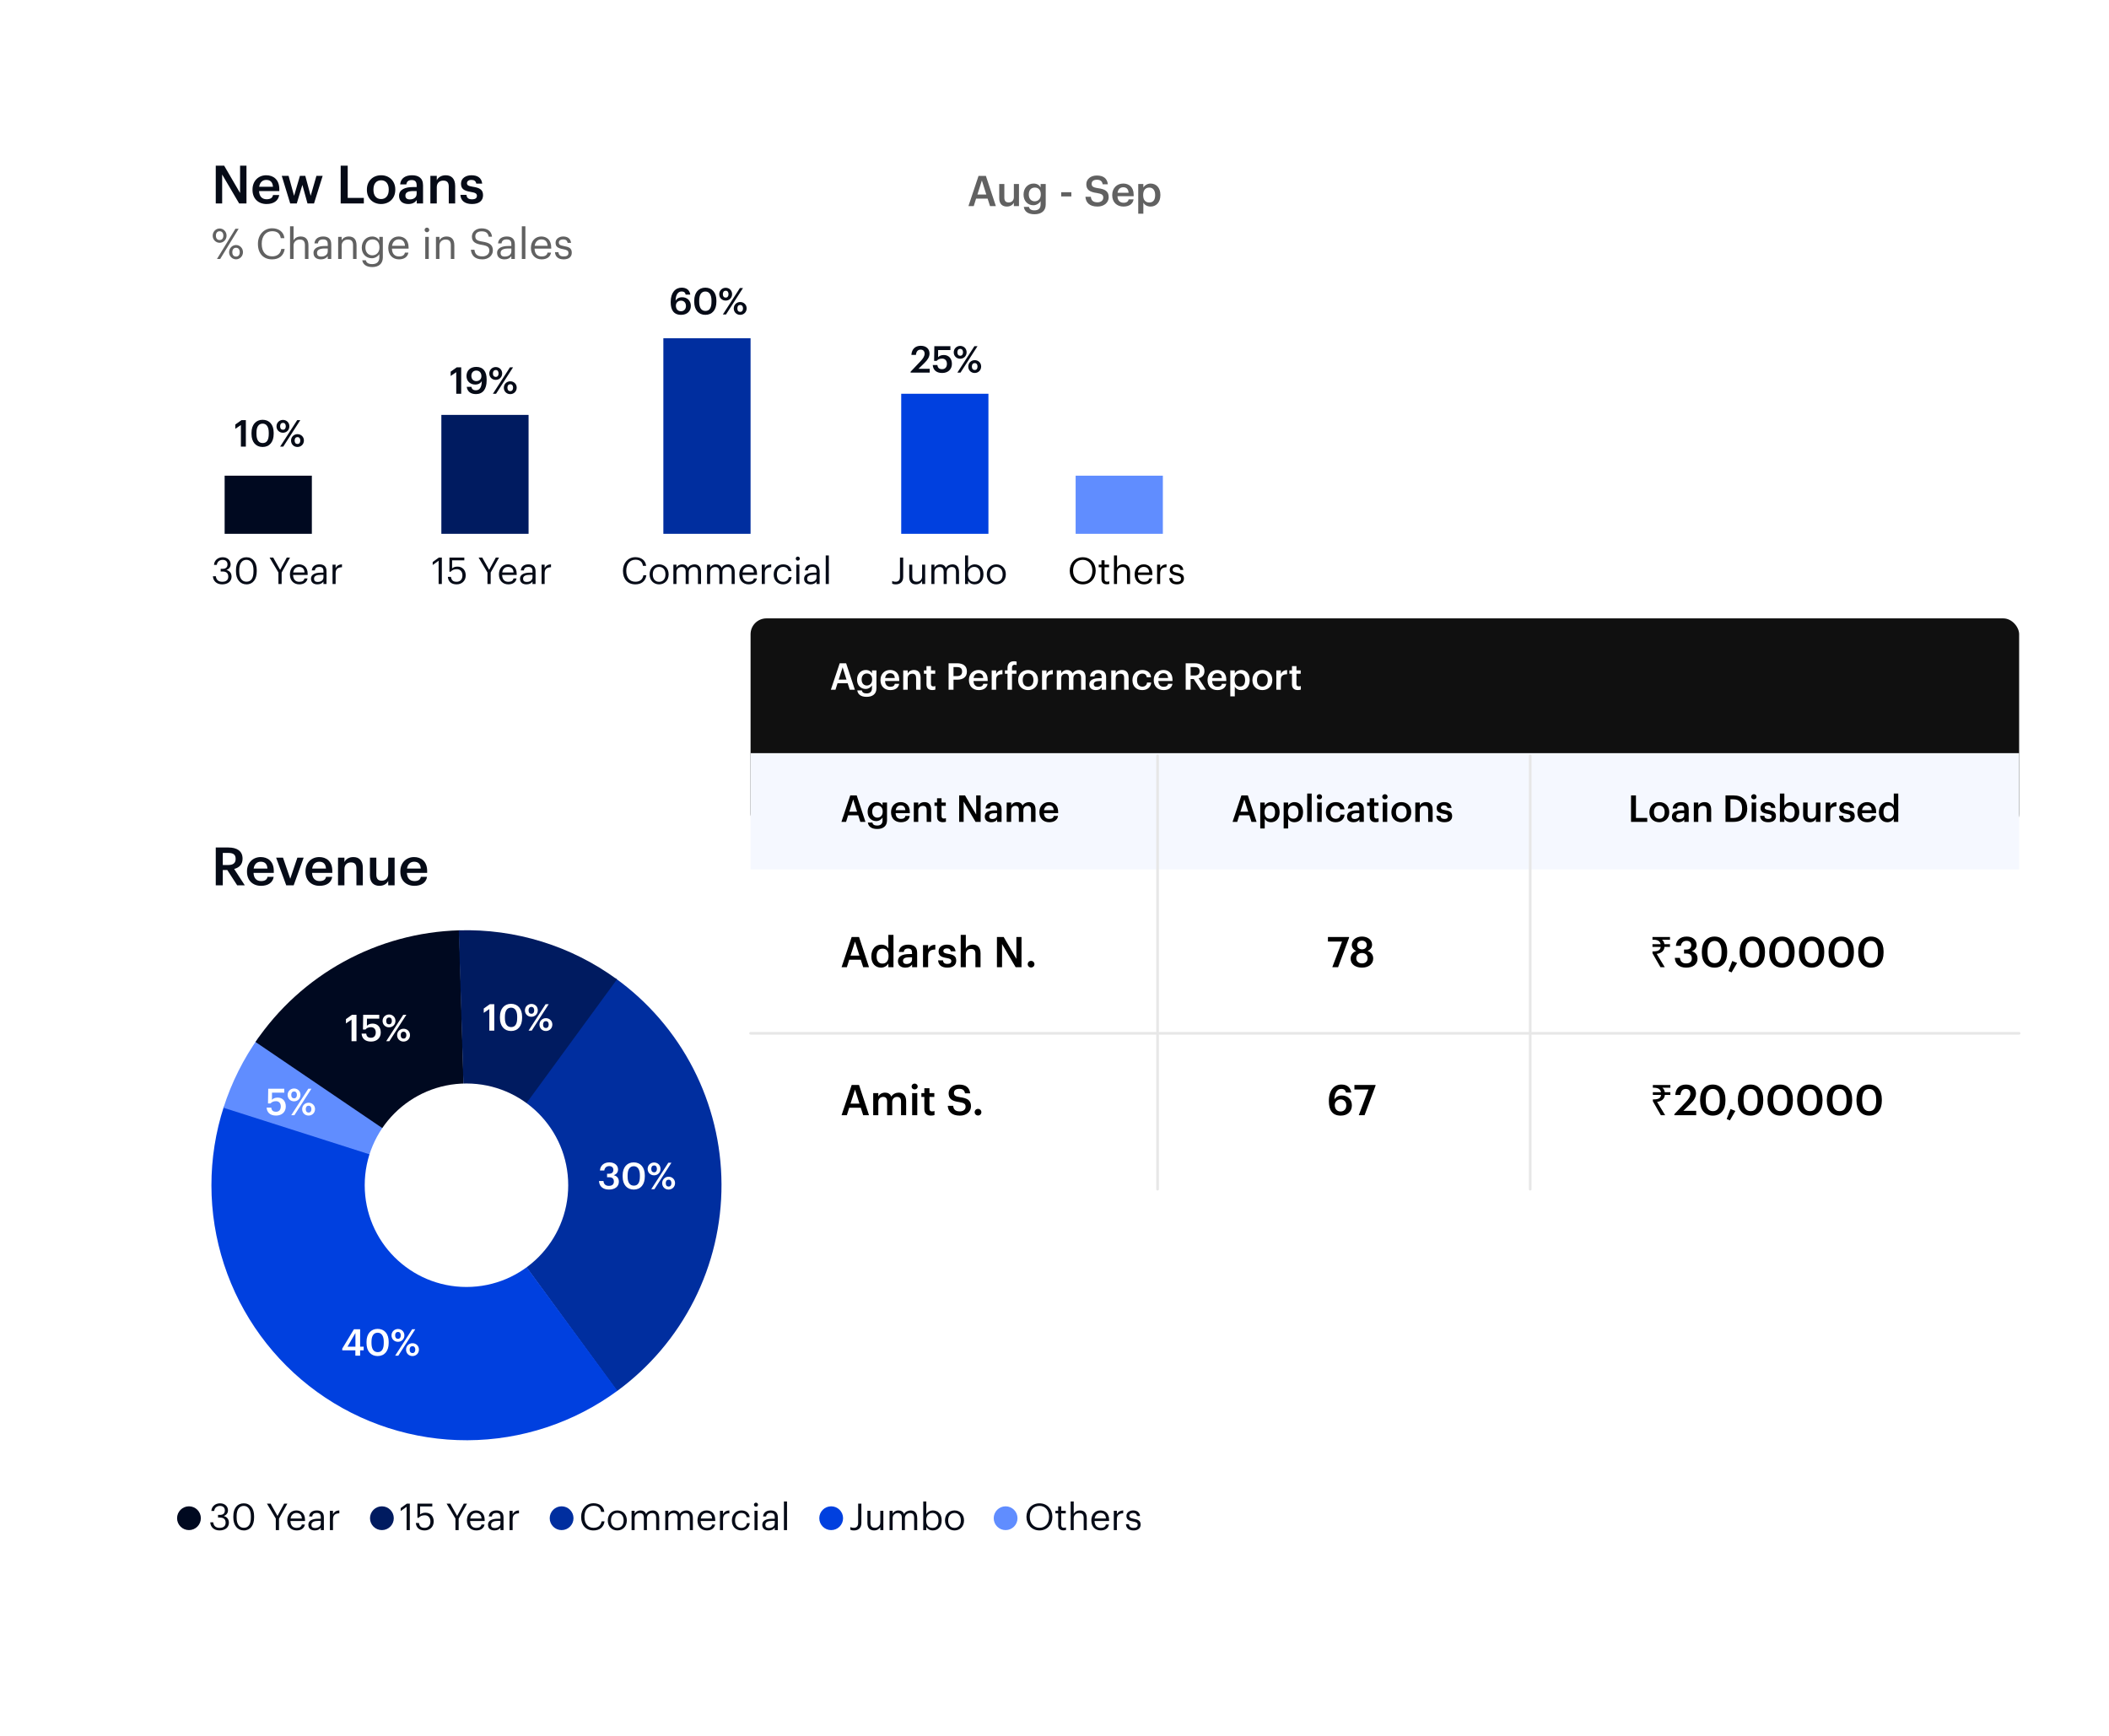 <?xml version="1.0" encoding="UTF-8"?> <svg xmlns="http://www.w3.org/2000/svg" width="798" height="657" viewBox="0 0 798 657" fill="none"><g filter="url(#filter0_d_24_968)"><rect x="34" y="30" width="442" height="238" rx="16" fill="white"></rect></g><path d="M81.64 77V62.7H84.82L90.84 73.04V62.7H93.26V77H90.5L84.06 66.04V77H81.64ZM100.845 77.2C97.765 77.2 95.545 75.18 95.545 71.88V71.72C95.545 68.48 97.765 66.32 100.745 66.32C103.345 66.32 105.685 67.86 105.685 71.6V72.3H98.025C98.105 74.28 99.105 75.4 100.905 75.4C102.365 75.4 103.125 74.82 103.305 73.8H105.645C105.305 76 103.525 77.2 100.845 77.2ZM98.065 70.68H103.285C103.165 68.88 102.245 68.08 100.745 68.08C99.285 68.08 98.305 69.06 98.065 70.68ZM109.811 77L106.611 66.54H109.191L111.271 74.1L113.491 66.54H115.511L117.551 74.1L119.731 66.54H122.091L118.811 77H116.351L114.411 69.96L112.291 77H109.811ZM128.906 77V62.7H131.566V74.88H137.666V77H128.906ZM144.206 75.32C146.006 75.32 147.086 73.98 147.086 71.84V71.7C147.086 69.54 146.006 68.22 144.206 68.22C142.406 68.22 141.306 69.52 141.306 71.68V71.84C141.306 73.98 142.366 75.32 144.206 75.32ZM144.186 77.2C141.106 77.2 138.826 75.06 138.826 71.88V71.72C138.826 68.48 141.126 66.32 144.206 66.32C147.266 66.32 149.566 68.46 149.566 71.66V71.82C149.566 75.08 147.266 77.2 144.186 77.2ZM154.493 77.2C152.573 77.2 150.993 76.28 150.993 74.1C150.993 71.66 153.353 70.78 156.353 70.78H157.653V70.24C157.653 68.84 157.173 68.14 155.753 68.14C154.493 68.14 153.873 68.74 153.753 69.78H151.413C151.613 67.34 153.553 66.32 155.893 66.32C158.233 66.32 160.073 67.28 160.073 70.14V77H157.693V75.72C157.013 76.62 156.093 77.2 154.493 77.2ZM155.073 75.46C156.553 75.46 157.653 74.68 157.653 73.34V72.3H156.413C154.573 72.3 153.393 72.72 153.393 74C153.393 74.88 153.873 75.46 155.073 75.46ZM162.846 77V66.54H165.266V68.2C165.766 67.18 166.926 66.32 168.646 66.32C170.746 66.32 172.226 67.54 172.226 70.42V77H169.806V70.64C169.806 69.06 169.166 68.34 167.726 68.34C166.366 68.34 165.266 69.18 165.266 70.84V77H162.846ZM178.594 77.2C175.894 77.2 174.314 75.96 174.214 73.74H176.494C176.614 74.8 177.154 75.42 178.574 75.42C179.874 75.42 180.454 74.96 180.454 74.08C180.454 73.22 179.754 72.9 178.214 72.64C175.454 72.2 174.434 71.42 174.434 69.46C174.434 67.36 176.394 66.32 178.354 66.32C180.494 66.32 182.194 67.12 182.454 69.48H180.214C180.014 68.52 179.474 68.08 178.354 68.08C177.314 68.08 176.694 68.58 176.694 69.32C176.694 70.08 177.194 70.38 178.854 70.66C181.314 71.04 182.774 71.64 182.774 73.86C182.774 75.98 181.274 77.2 178.594 77.2Z" fill="#060B17"></path><path d="M84.06 221.126C81.932 221.126 80.63 219.796 80.56 218.046H81.68C81.792 219.236 82.506 220.146 84.088 220.146C85.656 220.146 86.37 219.39 86.37 218.214C86.37 216.926 85.67 216.268 84.256 216.268H83.5V215.246H84.2C85.502 215.246 86.076 214.63 86.076 213.538C86.076 212.586 85.474 211.858 84.256 211.858C83.01 211.858 82.17 212.614 82.044 213.748H80.98C81.05 212.166 82.352 210.864 84.256 210.864C86.16 210.864 87.266 212.124 87.266 213.51C87.266 214.644 86.594 215.316 85.684 215.694C86.86 216.002 87.616 216.828 87.616 218.214C87.616 220.034 86.132 221.126 84.06 221.126ZM93.265 220.118C95.015 220.118 95.911 218.774 95.911 216.24V215.68C95.911 213.356 94.931 211.844 93.237 211.844C91.543 211.844 90.535 213.244 90.535 215.708V216.268C90.535 218.802 91.599 220.118 93.265 220.118ZM93.265 221.126C90.871 221.126 89.289 219.194 89.289 216.282V215.722C89.289 212.768 90.787 210.864 93.237 210.864C95.701 210.864 97.143 212.838 97.143 215.694V216.254C97.143 219.166 95.729 221.126 93.265 221.126ZM105.352 221V216.632L102.006 210.99H103.378L105.996 215.638L108.516 210.99H109.734L106.57 216.646V221H105.352ZM113.238 221.126C111.166 221.126 109.696 219.67 109.696 217.416V217.304C109.696 215.092 111.11 213.552 113.126 213.552C114.82 213.552 116.416 214.574 116.416 217.192V217.57H110.9C110.956 219.236 111.754 220.16 113.252 220.16C114.386 220.16 115.044 219.74 115.198 218.886H116.36C116.108 220.356 114.89 221.126 113.238 221.126ZM110.942 216.632H115.226C115.114 215.12 114.33 214.518 113.126 214.518C111.936 214.518 111.138 215.33 110.942 216.632ZM120.102 221.126C118.744 221.126 117.666 220.468 117.666 218.97C117.666 217.276 119.458 216.702 121.334 216.702H122.384V216.17C122.384 215.008 121.936 214.518 120.816 214.518C119.808 214.518 119.248 214.938 119.136 215.834H117.974C118.128 214.168 119.458 213.552 120.872 213.552C122.272 213.552 123.546 214.126 123.546 216.17V221H122.384V220.076C121.838 220.762 121.18 221.126 120.102 221.126ZM120.214 220.202C121.446 220.202 122.384 219.572 122.384 218.438V217.528H121.376C119.906 217.528 118.828 217.892 118.828 218.97C118.828 219.726 119.192 220.202 120.214 220.202ZM125.828 221V213.678H126.99V214.994C127.452 214.168 128.082 213.594 129.398 213.552V214.644C127.928 214.714 126.99 215.176 126.99 216.982V221H125.828ZM165.964 221V212.194L163.724 213.804V212.67L166.048 210.99H167.182V221H165.964ZM172.788 221.126C170.632 221.126 169.596 219.936 169.456 218.298H170.618C170.814 219.39 171.248 220.146 172.774 220.146C174.132 220.146 174.972 219.236 174.972 217.724C174.972 216.31 174.146 215.386 172.872 215.386C171.71 215.386 171.038 215.75 170.506 216.352H170.058V210.99H175.686V212.04H171.066V215.092C171.472 214.714 172.158 214.406 173.11 214.406C174.902 214.406 176.218 215.68 176.218 217.724C176.218 219.838 174.692 221.126 172.788 221.126ZM184.443 221V216.632L181.097 210.99H182.469L185.087 215.638L187.607 210.99H188.825L185.661 216.646V221H184.443ZM192.33 221.126C190.258 221.126 188.788 219.67 188.788 217.416V217.304C188.788 215.092 190.202 213.552 192.218 213.552C193.912 213.552 195.508 214.574 195.508 217.192V217.57H189.992C190.048 219.236 190.846 220.16 192.344 220.16C193.478 220.16 194.136 219.74 194.29 218.886H195.452C195.2 220.356 193.982 221.126 192.33 221.126ZM190.034 216.632H194.318C194.206 215.12 193.422 214.518 192.218 214.518C191.028 214.518 190.23 215.33 190.034 216.632ZM199.194 221.126C197.836 221.126 196.758 220.468 196.758 218.97C196.758 217.276 198.55 216.702 200.426 216.702H201.476V216.17C201.476 215.008 201.028 214.518 199.908 214.518C198.9 214.518 198.34 214.938 198.228 215.834H197.066C197.22 214.168 198.55 213.552 199.964 213.552C201.364 213.552 202.638 214.126 202.638 216.17V221H201.476V220.076C200.93 220.762 200.272 221.126 199.194 221.126ZM199.306 220.202C200.538 220.202 201.476 219.572 201.476 218.438V217.528H200.468C198.998 217.528 197.92 217.892 197.92 218.97C197.92 219.726 198.284 220.202 199.306 220.202ZM204.92 221V213.678H206.082V214.994C206.544 214.168 207.174 213.594 208.49 213.552V214.644C207.02 214.714 206.082 215.176 206.082 216.982V221H204.92ZM240.389 221.126C237.491 221.126 235.713 219.138 235.713 216.058V215.946C235.713 212.978 237.701 210.836 240.417 210.836C242.503 210.836 244.267 211.942 244.477 214.112H243.273C243.021 212.586 242.139 211.802 240.431 211.802C238.359 211.802 236.973 213.412 236.973 215.932V216.044C236.973 218.592 238.261 220.132 240.417 220.132C242.055 220.132 243.189 219.306 243.441 217.682H244.575C244.225 219.992 242.629 221.126 240.389 221.126ZM249.398 220.16C250.868 220.16 251.792 219.054 251.792 217.402V217.304C251.792 215.61 250.854 214.518 249.398 214.518C247.928 214.518 247.004 215.61 247.004 217.29V217.402C247.004 219.068 247.914 220.16 249.398 220.16ZM249.384 221.126C247.298 221.126 245.8 219.544 245.8 217.402V217.29C245.8 215.092 247.326 213.552 249.398 213.552C251.47 213.552 252.996 215.078 252.996 217.276V217.388C252.996 219.6 251.47 221.126 249.384 221.126ZM254.795 221V213.678H255.957V214.798C256.293 214.112 257.091 213.552 258.141 213.552C259.079 213.552 259.905 213.944 260.283 214.924C260.787 213.972 261.879 213.552 262.789 213.552C264.105 213.552 265.253 214.336 265.253 216.464V221H264.091V216.38C264.091 215.092 263.545 214.56 262.537 214.56C261.585 214.56 260.605 215.204 260.605 216.52V221H259.443V216.38C259.443 215.092 258.897 214.56 257.889 214.56C256.937 214.56 255.957 215.204 255.957 216.52V221H254.795ZM267.537 221V213.678H268.699V214.798C269.035 214.112 269.833 213.552 270.883 213.552C271.821 213.552 272.647 213.944 273.025 214.924C273.529 213.972 274.621 213.552 275.531 213.552C276.847 213.552 277.995 214.336 277.995 216.464V221H276.833V216.38C276.833 215.092 276.287 214.56 275.279 214.56C274.327 214.56 273.347 215.204 273.347 216.52V221H272.185V216.38C272.185 215.092 271.639 214.56 270.631 214.56C269.679 214.56 268.699 215.204 268.699 216.52V221H267.537ZM283.276 221.126C281.204 221.126 279.734 219.67 279.734 217.416V217.304C279.734 215.092 281.148 213.552 283.164 213.552C284.858 213.552 286.454 214.574 286.454 217.192V217.57H280.938C280.994 219.236 281.792 220.16 283.29 220.16C284.424 220.16 285.082 219.74 285.236 218.886H286.398C286.146 220.356 284.928 221.126 283.276 221.126ZM280.98 216.632H285.264C285.152 215.12 284.368 214.518 283.164 214.518C281.974 214.518 281.176 215.33 280.98 216.632ZM288.237 221V213.678H289.399V214.994C289.861 214.168 290.491 213.594 291.807 213.552V214.644C290.337 214.714 289.399 215.176 289.399 216.982V221H288.237ZM296.333 221.126C294.289 221.126 292.749 219.684 292.749 217.416V217.304C292.749 215.064 294.345 213.552 296.305 213.552C297.831 213.552 299.259 214.252 299.483 216.114H298.335C298.153 214.952 297.313 214.518 296.305 214.518C294.975 214.518 293.953 215.582 293.953 217.304V217.416C293.953 219.208 294.933 220.16 296.347 220.16C297.383 220.16 298.321 219.558 298.447 218.368H299.525C299.371 219.95 298.097 221.126 296.333 221.126ZM301.308 221V213.678H302.47V221H301.308ZM301.868 212.152C301.448 212.152 301.098 211.802 301.098 211.382C301.098 210.962 301.448 210.612 301.868 210.612C302.288 210.612 302.638 210.962 302.638 211.382C302.638 211.802 302.288 212.152 301.868 212.152ZM306.682 221.126C305.324 221.126 304.246 220.468 304.246 218.97C304.246 217.276 306.038 216.702 307.914 216.702H308.964V216.17C308.964 215.008 308.516 214.518 307.396 214.518C306.388 214.518 305.828 214.938 305.716 215.834H304.554C304.708 214.168 306.038 213.552 307.452 213.552C308.852 213.552 310.126 214.126 310.126 216.17V221H308.964V220.076C308.418 220.762 307.76 221.126 306.682 221.126ZM306.794 220.202C308.026 220.202 308.964 219.572 308.964 218.438V217.528H307.956C306.486 217.528 305.408 217.892 305.408 218.97C305.408 219.726 305.772 220.202 306.794 220.202ZM312.436 221V210.178H313.612V221H312.436ZM338.977 221.126C338.221 221.126 337.843 221 337.577 220.86V219.852C337.941 220.006 338.305 220.132 338.907 220.132C339.901 220.132 340.531 219.572 340.531 218.228V210.99H341.749V218.284C341.749 220.286 340.503 221.126 338.977 221.126ZM346.578 221.126C345.122 221.126 344.03 220.328 344.03 218.312V213.678H345.192V218.256C345.192 219.544 345.738 220.118 346.886 220.118C347.922 220.118 348.902 219.432 348.902 218.116V213.678H350.064V221H348.902V219.838C348.566 220.524 347.754 221.126 346.578 221.126ZM352.412 221V213.678H353.574V214.798C353.91 214.112 354.708 213.552 355.758 213.552C356.696 213.552 357.522 213.944 357.9 214.924C358.404 213.972 359.496 213.552 360.406 213.552C361.722 213.552 362.87 214.336 362.87 216.464V221H361.708V216.38C361.708 215.092 361.162 214.56 360.154 214.56C359.202 214.56 358.222 215.204 358.222 216.52V221H357.06V216.38C357.06 215.092 356.514 214.56 355.506 214.56C354.554 214.56 353.574 215.204 353.574 216.52V221H352.412ZM368.795 221.126C367.605 221.126 366.737 220.524 366.317 219.796V221H365.155V210.178H366.317V214.91C366.737 214.196 367.731 213.552 368.795 213.552C370.713 213.552 372.127 214.952 372.127 217.234V217.346C372.127 219.586 370.811 221.126 368.795 221.126ZM368.683 220.16C370.139 220.16 370.923 219.18 370.923 217.402V217.29C370.923 215.442 369.901 214.518 368.669 214.518C367.311 214.518 366.275 215.414 366.275 217.29V217.402C366.275 219.278 367.255 220.16 368.683 220.16ZM376.984 220.16C378.454 220.16 379.378 219.054 379.378 217.402V217.304C379.378 215.61 378.44 214.518 376.984 214.518C375.514 214.518 374.59 215.61 374.59 217.29V217.402C374.59 219.068 375.5 220.16 376.984 220.16ZM376.97 221.126C374.884 221.126 373.386 219.544 373.386 217.402V217.29C373.386 215.092 374.912 213.552 376.984 213.552C379.056 213.552 380.582 215.078 380.582 217.276V217.388C380.582 219.6 379.056 221.126 376.97 221.126Z" fill="#060B17"></path><path d="M91.15 169V160.838L89.036 162.28V160.642L91.36 158.99H93.026V169H91.15ZM99.409 167.656C100.949 167.656 101.691 166.48 101.691 164.212V163.722C101.691 161.594 100.879 160.306 99.381 160.306C97.869 160.306 97.043 161.51 97.043 163.736V164.24C97.043 166.508 97.911 167.656 99.409 167.656ZM99.367 169.14C96.819 169.14 95.167 167.264 95.167 164.254V163.75C95.167 160.712 96.847 158.85 99.367 158.85C101.901 158.85 103.553 160.698 103.553 163.708V164.212C103.553 167.222 101.985 169.14 99.367 169.14ZM107.071 162.616C107.729 162.616 108.135 162.14 108.135 161.314C108.135 160.502 107.729 160.012 107.071 160.012C106.413 160.012 105.993 160.474 105.993 161.314C105.993 162.168 106.413 162.616 107.071 162.616ZM107.057 163.75C105.685 163.75 104.621 162.714 104.621 161.328C104.621 159.928 105.727 158.892 107.071 158.892C108.415 158.892 109.493 159.9 109.493 161.3C109.493 162.714 108.429 163.75 107.057 163.75ZM105.993 169L112.447 158.99H113.623L107.183 169H105.993ZM112.559 168.006C113.217 168.006 113.623 167.53 113.623 166.704C113.623 165.892 113.217 165.402 112.559 165.402C111.901 165.402 111.481 165.864 111.481 166.704C111.481 167.558 111.901 168.006 112.559 168.006ZM112.545 169.14C111.173 169.14 110.123 168.104 110.123 166.718C110.123 165.318 111.215 164.282 112.559 164.282C113.903 164.282 114.995 165.29 114.995 166.69C114.995 168.104 113.917 169.14 112.545 169.14Z" fill="#060B17"></path><path d="M172.635 149V140.838L170.521 142.28V140.642L172.845 138.99H174.511V149H172.635ZM180.098 149.126C178.054 149.126 176.836 148.118 176.598 146.396H178.348C178.53 147.18 178.992 147.684 180.07 147.684C181.498 147.684 182.268 146.536 182.296 144.254C181.834 145.01 181.022 145.514 179.832 145.514C177.9 145.514 176.514 144.24 176.514 142.266C176.514 140.222 177.942 138.836 180.224 138.836C182.842 138.836 184.13 140.6 184.13 143.484V144.002C184.13 147.292 182.674 149.126 180.098 149.126ZM180.224 144.212C181.358 144.212 182.156 143.456 182.156 142.35C182.156 141.006 181.358 140.222 180.21 140.222C179.09 140.222 178.348 141.02 178.348 142.21C178.348 143.414 179.076 144.212 180.224 144.212ZM187.586 142.616C188.244 142.616 188.65 142.14 188.65 141.314C188.65 140.502 188.244 140.012 187.586 140.012C186.928 140.012 186.508 140.474 186.508 141.314C186.508 142.168 186.928 142.616 187.586 142.616ZM187.572 143.75C186.2 143.75 185.136 142.714 185.136 141.328C185.136 139.928 186.242 138.892 187.586 138.892C188.93 138.892 190.008 139.9 190.008 141.3C190.008 142.714 188.944 143.75 187.572 143.75ZM186.508 149L192.962 138.99H194.138L187.698 149H186.508ZM193.074 148.006C193.732 148.006 194.138 147.53 194.138 146.704C194.138 145.892 193.732 145.402 193.074 145.402C192.416 145.402 191.996 145.864 191.996 146.704C191.996 147.558 192.416 148.006 193.074 148.006ZM193.06 149.14C191.688 149.14 190.638 148.104 190.638 146.718C190.638 145.318 191.73 144.282 193.074 144.282C194.418 144.282 195.51 145.29 195.51 146.69C195.51 148.104 194.432 149.14 193.06 149.14Z" fill="#060B17"></path><path d="M257.704 119.14C254.792 119.14 253.784 117.096 253.784 114.45V114.212C253.784 110.74 255.534 108.85 257.928 108.85C259.748 108.85 260.952 109.746 261.19 111.496H259.454C259.272 110.74 258.88 110.292 257.914 110.292C256.57 110.292 255.688 111.482 255.632 113.764C256.094 112.994 256.92 112.476 258.11 112.476C260.028 112.476 261.4 113.792 261.4 115.738C261.4 117.768 259.972 119.14 257.704 119.14ZM257.676 117.768C258.796 117.768 259.552 116.97 259.552 115.78C259.552 114.576 258.824 113.764 257.676 113.764C256.542 113.764 255.744 114.562 255.744 115.668C255.744 116.998 256.542 117.768 257.676 117.768ZM266.927 117.656C268.467 117.656 269.209 116.48 269.209 114.212V113.722C269.209 111.594 268.397 110.306 266.899 110.306C265.387 110.306 264.561 111.51 264.561 113.736V114.24C264.561 116.508 265.429 117.656 266.927 117.656ZM266.885 119.14C264.337 119.14 262.685 117.264 262.685 114.254V113.75C262.685 110.712 264.365 108.85 266.885 108.85C269.419 108.85 271.071 110.698 271.071 113.708V114.212C271.071 117.222 269.503 119.14 266.885 119.14ZM274.589 112.616C275.247 112.616 275.653 112.14 275.653 111.314C275.653 110.502 275.247 110.012 274.589 110.012C273.931 110.012 273.511 110.474 273.511 111.314C273.511 112.168 273.931 112.616 274.589 112.616ZM274.575 113.75C273.203 113.75 272.139 112.714 272.139 111.328C272.139 109.928 273.245 108.892 274.589 108.892C275.933 108.892 277.011 109.9 277.011 111.3C277.011 112.714 275.947 113.75 274.575 113.75ZM273.511 119L279.965 108.99H281.141L274.701 119H273.511ZM280.077 118.006C280.735 118.006 281.141 117.53 281.141 116.704C281.141 115.892 280.735 115.402 280.077 115.402C279.419 115.402 278.999 115.864 278.999 116.704C278.999 117.558 279.419 118.006 280.077 118.006ZM280.063 119.14C278.691 119.14 277.641 118.104 277.641 116.718C277.641 115.318 278.733 114.282 280.077 114.282C281.421 114.282 282.513 115.29 282.513 116.69C282.513 118.104 281.435 119.14 280.063 119.14Z" fill="#060B17"></path><path d="M344.545 141V140.664L348.325 136.674C349.277 135.666 349.851 134.784 349.851 133.832C349.851 132.894 349.319 132.306 348.353 132.306C347.359 132.306 346.729 132.88 346.561 134.294H344.853C344.979 132.11 346.295 130.85 348.409 130.85C350.481 130.85 351.713 132.04 351.713 133.804C351.713 135.106 350.943 136.24 349.753 137.388L347.527 139.558H351.783V141H344.545ZM356.503 141.14C354.151 141.14 353.045 139.852 352.933 138.13H354.669C354.823 139.054 355.201 139.698 356.489 139.698C357.637 139.698 358.295 138.9 358.295 137.668C358.295 136.464 357.595 135.694 356.489 135.694C355.467 135.694 354.851 136.044 354.403 136.562H353.451L353.535 130.99H359.611V132.46H354.963L354.949 135.176C355.341 134.728 356.041 134.336 357.105 134.336C358.911 134.336 360.185 135.596 360.185 137.696C360.185 139.81 358.659 141.14 356.503 141.14ZM363.324 134.616C363.982 134.616 364.388 134.14 364.388 133.314C364.388 132.502 363.982 132.012 363.324 132.012C362.666 132.012 362.246 132.474 362.246 133.314C362.246 134.168 362.666 134.616 363.324 134.616ZM363.31 135.75C361.938 135.75 360.874 134.714 360.874 133.328C360.874 131.928 361.98 130.892 363.324 130.892C364.668 130.892 365.746 131.9 365.746 133.3C365.746 134.714 364.682 135.75 363.31 135.75ZM362.246 141L368.7 130.99H369.876L363.436 141H362.246ZM368.812 140.006C369.47 140.006 369.876 139.53 369.876 138.704C369.876 137.892 369.47 137.402 368.812 137.402C368.154 137.402 367.734 137.864 367.734 138.704C367.734 139.558 368.154 140.006 368.812 140.006ZM368.798 141.14C367.426 141.14 366.376 140.104 366.376 138.718C366.376 137.318 367.468 136.282 368.812 136.282C370.156 136.282 371.248 137.29 371.248 138.69C371.248 140.104 370.17 141.14 368.798 141.14Z" fill="#060B17"></path><path d="M409.726 220.118C411.952 220.118 413.324 218.438 413.324 216.016V215.904C413.324 213.664 412.008 211.844 409.698 211.844C407.374 211.844 406.03 213.552 406.03 215.932V216.044C406.03 218.466 407.64 220.118 409.726 220.118ZM409.726 221.126C406.772 221.126 404.77 218.858 404.77 216.058V215.946C404.77 213.104 406.758 210.864 409.698 210.864C412.638 210.864 414.584 213.104 414.584 215.918V216.03C414.584 218.858 412.638 221.126 409.726 221.126ZM418.75 221.098C417.42 221.098 416.776 220.314 416.776 219.166V214.658H415.726V213.678H416.776V212.012H417.938V213.678H419.646V214.658H417.938V219.054C417.938 219.768 418.26 220.118 418.848 220.118C419.212 220.118 419.492 220.062 419.744 219.964V220.944C419.506 221.028 419.226 221.098 418.75 221.098ZM421.5 221V210.178H422.662V214.84C422.998 214.154 423.81 213.552 425.014 213.552C426.526 213.552 427.59 214.378 427.59 216.506V221H426.428V216.422C426.428 215.134 425.882 214.56 424.706 214.56C423.628 214.56 422.662 215.246 422.662 216.562V221H421.5ZM432.863 221.126C430.791 221.126 429.321 219.67 429.321 217.416V217.304C429.321 215.092 430.735 213.552 432.751 213.552C434.445 213.552 436.041 214.574 436.041 217.192V217.57H430.525C430.581 219.236 431.379 220.16 432.877 220.16C434.011 220.16 434.669 219.74 434.823 218.886H435.985C435.733 220.356 434.515 221.126 432.863 221.126ZM430.567 216.632H434.851C434.739 215.12 433.955 214.518 432.751 214.518C431.561 214.518 430.763 215.33 430.567 216.632ZM437.824 221V213.678H438.986V214.994C439.448 214.168 440.078 213.594 441.394 213.552V214.644C439.924 214.714 438.986 215.176 438.986 216.982V221H437.824ZM445.288 221.126C443.538 221.126 442.488 220.244 442.418 218.746H443.552C443.636 219.614 444.098 220.16 445.274 220.16C446.38 220.16 446.87 219.782 446.87 218.998C446.87 218.228 446.296 217.976 445.162 217.766C443.258 217.416 442.614 216.884 442.614 215.61C442.614 214.252 443.944 213.552 445.092 213.552C446.408 213.552 447.542 214.084 447.738 215.666H446.618C446.45 214.868 446.002 214.518 445.078 214.518C444.238 214.518 443.692 214.938 443.692 215.568C443.692 216.226 444.056 216.492 445.4 216.73C446.912 217.01 447.976 217.346 447.976 218.9C447.976 220.23 447.066 221.126 445.288 221.126Z" fill="black"></path><path d="M83.103 90.832C83.967 90.832 84.511 90.24 84.511 89.168C84.511 88.144 83.967 87.504 83.103 87.504C82.255 87.504 81.695 88.096 81.695 89.184C81.695 90.272 82.255 90.832 83.103 90.832ZM83.103 91.872C81.743 91.872 80.479 90.752 80.479 89.2C80.479 87.616 81.711 86.464 83.103 86.464C84.527 86.464 85.727 87.616 85.727 89.168C85.727 90.752 84.479 91.872 83.103 91.872ZM82.095 98L89.087 86.56H90.303L83.311 98H82.095ZM89.311 97.088C90.175 97.088 90.719 96.496 90.719 95.424C90.719 94.4 90.175 93.76 89.311 93.76C88.463 93.76 87.903 94.352 87.903 95.44C87.903 96.528 88.463 97.088 89.311 97.088ZM89.311 98.128C87.951 98.128 86.687 97.008 86.687 95.456C86.687 93.872 87.919 92.72 89.311 92.72C90.735 92.72 91.935 93.872 91.935 95.424C91.935 97.008 90.687 98.128 89.311 98.128ZM102.941 98.144C99.629 98.144 97.597 95.872 97.597 92.352V92.224C97.597 88.832 99.869 86.384 102.973 86.384C105.357 86.384 107.373 87.648 107.613 90.128H106.237C105.949 88.384 104.941 87.488 102.989 87.488C100.621 87.488 99.037 89.328 99.037 92.208V92.336C99.037 95.248 100.509 97.008 102.973 97.008C104.845 97.008 106.141 96.064 106.429 94.208H107.725C107.325 96.848 105.501 98.144 102.941 98.144ZM109.748 98V85.632H111.076V90.96C111.46 90.176 112.388 89.488 113.764 89.488C115.492 89.488 116.708 90.432 116.708 92.864V98H115.38V92.768C115.38 91.296 114.756 90.64 113.412 90.64C112.18 90.64 111.076 91.424 111.076 92.928V98H109.748ZM121.407 98.144C119.855 98.144 118.623 97.392 118.623 95.68C118.623 93.744 120.671 93.088 122.815 93.088H124.015V92.48C124.015 91.152 123.503 90.592 122.223 90.592C121.071 90.592 120.431 91.072 120.303 92.096H118.975C119.151 90.192 120.671 89.488 122.287 89.488C123.887 89.488 125.343 90.144 125.343 92.48V98H124.015V96.944C123.391 97.728 122.639 98.144 121.407 98.144ZM121.535 97.088C122.943 97.088 124.015 96.368 124.015 95.072V94.032H122.863C121.183 94.032 119.951 94.448 119.951 95.68C119.951 96.544 120.367 97.088 121.535 97.088ZM127.951 98V89.632H129.279V90.96C129.663 90.176 130.591 89.488 131.967 89.488C133.695 89.488 134.911 90.432 134.911 92.864V98H133.583V92.768C133.583 91.296 132.959 90.64 131.615 90.64C130.383 90.64 129.279 91.424 129.279 92.928V98H127.951ZM140.858 101.056C138.378 101.056 137.29 99.888 137.066 98.48H138.426C138.618 99.44 139.418 99.936 140.842 99.936C142.49 99.936 143.53 99.152 143.53 97.36V96.144C143.05 96.96 141.914 97.728 140.698 97.728C138.506 97.728 136.89 96.064 136.89 93.76V93.648C136.89 91.376 138.49 89.488 140.794 89.488C142.186 89.488 143.05 90.16 143.53 90.976V89.632H144.858V97.44C144.842 99.872 143.194 101.056 140.858 101.056ZM140.842 96.624C142.394 96.624 143.578 95.536 143.578 93.664V93.552C143.578 91.68 142.554 90.592 140.922 90.592C139.258 90.592 138.266 91.824 138.266 93.584V93.712C138.266 95.536 139.434 96.624 140.842 96.624ZM150.969 98.144C148.601 98.144 146.921 96.48 146.921 93.904V93.776C146.921 91.248 148.537 89.488 150.841 89.488C152.777 89.488 154.601 90.656 154.601 93.648V94.08H148.297C148.361 95.984 149.273 97.04 150.985 97.04C152.281 97.04 153.033 96.56 153.209 95.584H154.537C154.249 97.264 152.857 98.144 150.969 98.144ZM148.345 93.008H153.241C153.113 91.28 152.217 90.592 150.841 90.592C149.481 90.592 148.569 91.52 148.345 93.008ZM160.905 98V89.632H162.233V98H160.905ZM161.545 87.888C161.065 87.888 160.665 87.488 160.665 87.008C160.665 86.528 161.065 86.128 161.545 86.128C162.025 86.128 162.425 86.528 162.425 87.008C162.425 87.488 162.025 87.888 161.545 87.888ZM164.951 98V89.632H166.279V90.96C166.663 90.176 167.591 89.488 168.967 89.488C170.695 89.488 171.911 90.432 171.911 92.864V98H170.583V92.768C170.583 91.296 169.959 90.64 168.615 90.64C167.383 90.64 166.279 91.424 166.279 92.928V98H164.951ZM182.54 98.144C179.484 98.144 178.38 96.464 178.172 94.512H179.516C179.692 95.872 180.236 97.024 182.54 97.024C184.012 97.024 185.148 96.16 185.148 94.864C185.148 93.568 184.556 93.024 182.38 92.672C179.98 92.304 178.556 91.552 178.556 89.52C178.556 87.76 180.076 86.416 182.236 86.416C184.524 86.416 185.948 87.536 186.172 89.568H184.924C184.652 88.128 183.82 87.536 182.236 87.536C180.668 87.536 179.852 88.32 179.852 89.392C179.852 90.512 180.268 91.088 182.604 91.44C185.148 91.84 186.492 92.608 186.492 94.768C186.492 96.688 184.812 98.144 182.54 98.144ZM190.875 98.144C189.323 98.144 188.091 97.392 188.091 95.68C188.091 93.744 190.139 93.088 192.283 93.088H193.483V92.48C193.483 91.152 192.971 90.592 191.691 90.592C190.539 90.592 189.899 91.072 189.771 92.096H188.443C188.619 90.192 190.139 89.488 191.755 89.488C193.355 89.488 194.811 90.144 194.811 92.48V98H193.483V96.944C192.859 97.728 192.107 98.144 190.875 98.144ZM191.003 97.088C192.411 97.088 193.483 96.368 193.483 95.072V94.032H192.331C190.651 94.032 189.419 94.448 189.419 95.68C189.419 96.544 189.835 97.088 191.003 97.088ZM197.452 98V85.632H198.796V98H197.452ZM204.938 98.144C202.57 98.144 200.89 96.48 200.89 93.904V93.776C200.89 91.248 202.506 89.488 204.81 89.488C206.746 89.488 208.57 90.656 208.57 93.648V94.08H202.266C202.33 95.984 203.242 97.04 204.954 97.04C206.25 97.04 207.002 96.56 207.178 95.584H208.506C208.218 97.264 206.826 98.144 204.938 98.144ZM202.314 93.008H207.21C207.082 91.28 206.186 90.592 204.81 90.592C203.45 90.592 202.538 91.52 202.314 93.008ZM213.278 98.144C211.278 98.144 210.078 97.136 209.998 95.424H211.294C211.39 96.416 211.918 97.04 213.262 97.04C214.526 97.04 215.086 96.608 215.086 95.712C215.086 94.832 214.43 94.544 213.134 94.304C210.958 93.904 210.222 93.296 210.222 91.84C210.222 90.288 211.742 89.488 213.054 89.488C214.558 89.488 215.854 90.096 216.078 91.904H214.798C214.606 90.992 214.094 90.592 213.038 90.592C212.078 90.592 211.454 91.072 211.454 91.792C211.454 92.544 211.87 92.848 213.406 93.12C215.134 93.44 216.35 93.824 216.35 95.6C216.35 97.12 215.31 98.144 213.278 98.144Z" fill="#616161"></path><path d="M366.432 78L370.256 66.56H373.04L376.816 78H374.608L373.696 75.168H369.328L368.432 78H366.432ZM371.52 68.304L369.824 73.616H373.2L371.52 68.304ZM380.968 78.16C379.32 78.16 378.088 77.216 378.088 74.992V69.632H380.024V74.768C380.024 76.032 380.552 76.608 381.672 76.608C382.712 76.608 383.624 75.936 383.624 74.608V69.632H385.56V78H383.624V76.688C383.208 77.504 382.328 78.16 380.968 78.16ZM391.423 81.072C388.799 81.072 387.615 79.888 387.391 78.288H389.343C389.503 79.12 390.143 79.6 391.407 79.6C392.911 79.6 393.743 78.848 393.743 77.344V76.112C393.279 76.912 392.239 77.664 391.007 77.664C388.911 77.664 387.295 76.096 387.295 73.68V73.568C387.295 71.216 388.895 69.456 391.055 69.456C392.431 69.456 393.263 70.08 393.743 70.912V69.632H395.679V77.376C395.663 79.84 394.015 81.072 391.423 81.072ZM391.487 76.176C392.831 76.176 393.807 75.216 393.807 73.616V73.504C393.807 71.92 392.943 70.976 391.551 70.976C390.111 70.976 389.279 72.016 389.279 73.536V73.664C389.279 75.216 390.239 76.176 391.487 76.176ZM401.537 74.336V72.736H405.377V74.336H401.537ZM415.294 78.16C412.174 78.16 410.862 76.608 410.702 74.448H412.75C412.894 75.6 413.358 76.56 415.294 76.56C416.558 76.56 417.454 75.856 417.454 74.8C417.454 73.744 416.926 73.344 415.07 73.04C412.334 72.672 411.038 71.84 411.038 69.696C411.038 67.824 412.638 66.416 415.022 66.416C417.486 66.416 418.958 67.536 419.182 69.728H417.23C417.022 68.528 416.334 68.016 415.022 68.016C413.726 68.016 413.054 68.64 413.054 69.52C413.054 70.448 413.438 70.912 415.422 71.2C418.11 71.568 419.502 72.336 419.502 74.624C419.502 76.608 417.822 78.16 415.294 78.16ZM425.082 78.16C422.618 78.16 420.842 76.544 420.842 73.904V73.776C420.842 71.184 422.618 69.456 425.002 69.456C427.082 69.456 428.954 70.688 428.954 73.68V74.24H422.826C422.89 75.824 423.69 76.72 425.13 76.72C426.298 76.72 426.906 76.256 427.05 75.44H428.922C428.65 77.2 427.226 78.16 425.082 78.16ZM422.858 72.944H427.034C426.938 71.504 426.202 70.864 425.002 70.864C423.834 70.864 423.05 71.648 422.858 72.944ZM430.683 80.864V69.632H432.619V70.976C433.083 70.176 434.123 69.456 435.355 69.456C437.451 69.456 439.067 71.008 439.067 73.712V73.84C439.067 76.528 437.515 78.16 435.355 78.16C434.027 78.16 433.067 77.504 432.619 76.688V80.864H430.683ZM434.875 76.624C436.299 76.624 437.083 75.664 437.083 73.872V73.744C437.083 71.888 436.123 70.976 434.859 70.976C433.515 70.976 432.555 71.888 432.555 73.744V73.872C432.555 75.744 433.467 76.624 434.875 76.624Z" fill="#616161"></path><rect x="85" y="180" width="33" height="22" fill="#000920"></rect><rect x="407" y="180" width="33" height="22" fill="#608DFF"></rect><rect x="167" y="157" width="33" height="45" fill="#001B60"></rect><rect x="251" y="128" width="33" height="74" fill="#002E9F"></rect><rect x="341" y="149" width="33" height="53" fill="#0040DF"></rect><g filter="url(#filter1_d_24_968)"><rect x="34" y="288" width="456" height="331" rx="16" fill="white"></rect></g><path d="M81.64 335V320.7H86.44C89.58 320.7 91.78 321.98 91.78 324.9V324.98C91.78 327.22 90.38 328.36 88.6 328.82L92.62 335H89.74L86 329.22H84.3V335H81.64ZM84.3 327.32H86.44C88.22 327.32 89.16 326.56 89.16 325.04V324.96C89.16 323.32 88.14 322.76 86.44 322.76H84.3V327.32ZM98.755 335.2C95.675 335.2 93.455 333.18 93.455 329.88V329.72C93.455 326.48 95.675 324.32 98.655 324.32C101.255 324.32 103.595 325.86 103.595 329.6V330.3H95.935C96.015 332.28 97.015 333.4 98.815 333.4C100.275 333.4 101.035 332.82 101.215 331.8H103.555C103.215 334 101.435 335.2 98.755 335.2ZM95.975 328.68H101.195C101.075 326.88 100.155 326.08 98.655 326.08C97.195 326.08 96.215 327.06 95.975 328.68ZM108.301 335L104.481 324.54H107.081L109.821 332.52L112.521 324.54H114.901L111.121 335H108.301ZM120.903 335.2C117.823 335.2 115.603 333.18 115.603 329.88V329.72C115.603 326.48 117.823 324.32 120.803 324.32C123.403 324.32 125.743 325.86 125.743 329.6V330.3H118.083C118.163 332.28 119.163 333.4 120.963 333.4C122.423 333.4 123.183 332.82 123.363 331.8H125.703C125.363 334 123.583 335.2 120.903 335.2ZM118.123 328.68H123.343C123.223 326.88 122.303 326.08 120.803 326.08C119.343 326.08 118.363 327.06 118.123 328.68ZM127.905 335V324.54H130.325V326.2C130.825 325.18 131.985 324.32 133.705 324.32C135.805 324.32 137.285 325.54 137.285 328.42V335H134.865V328.64C134.865 327.06 134.225 326.34 132.785 326.34C131.425 326.34 130.325 327.18 130.325 328.84V335H127.905ZM143.573 335.2C141.513 335.2 139.973 334.02 139.973 331.24V324.54H142.393V330.96C142.393 332.54 143.053 333.26 144.453 333.26C145.753 333.26 146.893 332.42 146.893 330.76V324.54H149.313V335H146.893V333.36C146.373 334.38 145.273 335.2 143.573 335.2ZM156.782 335.2C153.702 335.2 151.482 333.18 151.482 329.88V329.72C151.482 326.48 153.702 324.32 156.682 324.32C159.282 324.32 161.622 325.86 161.622 329.6V330.3H153.962C154.042 332.28 155.042 333.4 156.842 333.4C158.302 333.4 159.062 332.82 159.242 331.8H161.582C161.242 334 159.462 335.2 156.782 335.2ZM154.002 328.68H159.222C159.102 326.88 158.182 326.08 156.682 326.08C155.222 326.08 154.242 327.06 154.002 328.68Z" fill="#060B17"></path><path d="M83.06 579.126C80.932 579.126 79.63 577.796 79.56 576.046H80.68C80.792 577.236 81.506 578.146 83.088 578.146C84.656 578.146 85.37 577.39 85.37 576.214C85.37 574.926 84.67 574.268 83.256 574.268H82.5V573.246H83.2C84.502 573.246 85.076 572.63 85.076 571.538C85.076 570.586 84.474 569.858 83.256 569.858C82.01 569.858 81.17 570.614 81.044 571.748H79.98C80.05 570.166 81.352 568.864 83.256 568.864C85.16 568.864 86.266 570.124 86.266 571.51C86.266 572.644 85.594 573.316 84.684 573.694C85.86 574.002 86.616 574.828 86.616 576.214C86.616 578.034 85.132 579.126 83.06 579.126ZM92.265 578.118C94.015 578.118 94.911 576.774 94.911 574.24V573.68C94.911 571.356 93.931 569.844 92.237 569.844C90.543 569.844 89.535 571.244 89.535 573.708V574.268C89.535 576.802 90.599 578.118 92.265 578.118ZM92.265 579.126C89.871 579.126 88.289 577.194 88.289 574.282V573.722C88.289 570.768 89.787 568.864 92.237 568.864C94.701 568.864 96.143 570.838 96.143 573.694V574.254C96.143 577.166 94.729 579.126 92.265 579.126ZM104.352 579V574.632L101.006 568.99H102.378L104.996 573.638L107.516 568.99H108.734L105.57 574.646V579H104.352ZM112.238 579.126C110.166 579.126 108.696 577.67 108.696 575.416V575.304C108.696 573.092 110.11 571.552 112.126 571.552C113.82 571.552 115.416 572.574 115.416 575.192V575.57H109.9C109.956 577.236 110.754 578.16 112.252 578.16C113.386 578.16 114.044 577.74 114.198 576.886H115.36C115.108 578.356 113.89 579.126 112.238 579.126ZM109.942 574.632H114.226C114.114 573.12 113.33 572.518 112.126 572.518C110.936 572.518 110.138 573.33 109.942 574.632ZM119.102 579.126C117.744 579.126 116.666 578.468 116.666 576.97C116.666 575.276 118.458 574.702 120.334 574.702H121.384V574.17C121.384 573.008 120.936 572.518 119.816 572.518C118.808 572.518 118.248 572.938 118.136 573.834H116.974C117.128 572.168 118.458 571.552 119.872 571.552C121.272 571.552 122.546 572.126 122.546 574.17V579H121.384V578.076C120.838 578.762 120.18 579.126 119.102 579.126ZM119.214 578.202C120.446 578.202 121.384 577.572 121.384 576.438V575.528H120.376C118.906 575.528 117.828 575.892 117.828 576.97C117.828 577.726 118.192 578.202 119.214 578.202ZM124.828 579V571.678H125.99V572.994C126.452 572.168 127.082 571.594 128.398 571.552V572.644C126.928 572.714 125.99 573.176 125.99 574.982V579H124.828ZM153.848 579V570.194L151.608 571.804V570.67L153.932 568.99H155.066V579H153.848ZM160.672 579.126C158.516 579.126 157.48 577.936 157.34 576.298H158.502C158.698 577.39 159.132 578.146 160.658 578.146C162.016 578.146 162.856 577.236 162.856 575.724C162.856 574.31 162.03 573.386 160.756 573.386C159.594 573.386 158.922 573.75 158.39 574.352H157.942V568.99H163.57V570.04H158.95V573.092C159.356 572.714 160.042 572.406 160.994 572.406C162.786 572.406 164.102 573.68 164.102 575.724C164.102 577.838 162.576 579.126 160.672 579.126ZM172.328 579V574.632L168.982 568.99H170.354L172.972 573.638L175.492 568.99H176.71L173.546 574.646V579H172.328ZM180.215 579.126C178.143 579.126 176.673 577.67 176.673 575.416V575.304C176.673 573.092 178.087 571.552 180.103 571.552C181.797 571.552 183.393 572.574 183.393 575.192V575.57H177.877C177.933 577.236 178.731 578.16 180.229 578.16C181.363 578.16 182.021 577.74 182.175 576.886H183.337C183.085 578.356 181.867 579.126 180.215 579.126ZM177.919 574.632H182.203C182.091 573.12 181.307 572.518 180.103 572.518C178.913 572.518 178.115 573.33 177.919 574.632ZM187.078 579.126C185.72 579.126 184.642 578.468 184.642 576.97C184.642 575.276 186.434 574.702 188.31 574.702H189.36V574.17C189.36 573.008 188.912 572.518 187.792 572.518C186.784 572.518 186.224 572.938 186.112 573.834H184.95C185.104 572.168 186.434 571.552 187.848 571.552C189.248 571.552 190.522 572.126 190.522 574.17V579H189.36V578.076C188.814 578.762 188.156 579.126 187.078 579.126ZM187.19 578.202C188.422 578.202 189.36 577.572 189.36 576.438V575.528H188.352C186.882 575.528 185.804 575.892 185.804 576.97C185.804 577.726 186.168 578.202 187.19 578.202ZM192.805 579V571.678H193.967V572.994C194.429 572.168 195.059 571.594 196.375 571.552V572.644C194.905 572.714 193.967 573.176 193.967 574.982V579H192.805ZM224.569 579.126C221.671 579.126 219.893 577.138 219.893 574.058V573.946C219.893 570.978 221.881 568.836 224.597 568.836C226.683 568.836 228.447 569.942 228.657 572.112H227.453C227.201 570.586 226.319 569.802 224.611 569.802C222.539 569.802 221.153 571.412 221.153 573.932V574.044C221.153 576.592 222.441 578.132 224.597 578.132C226.235 578.132 227.369 577.306 227.621 575.682H228.755C228.405 577.992 226.809 579.126 224.569 579.126ZM233.578 578.16C235.048 578.16 235.972 577.054 235.972 575.402V575.304C235.972 573.61 235.034 572.518 233.578 572.518C232.108 572.518 231.184 573.61 231.184 575.29V575.402C231.184 577.068 232.094 578.16 233.578 578.16ZM233.564 579.126C231.478 579.126 229.98 577.544 229.98 575.402V575.29C229.98 573.092 231.506 571.552 233.578 571.552C235.65 571.552 237.176 573.078 237.176 575.276V575.388C237.176 577.6 235.65 579.126 233.564 579.126ZM238.975 579V571.678H240.137V572.798C240.473 572.112 241.271 571.552 242.321 571.552C243.259 571.552 244.085 571.944 244.463 572.924C244.967 571.972 246.059 571.552 246.969 571.552C248.285 571.552 249.433 572.336 249.433 574.464V579H248.271V574.38C248.271 573.092 247.725 572.56 246.717 572.56C245.765 572.56 244.785 573.204 244.785 574.52V579H243.623V574.38C243.623 573.092 243.077 572.56 242.069 572.56C241.117 572.56 240.137 573.204 240.137 574.52V579H238.975ZM251.717 579V571.678H252.879V572.798C253.215 572.112 254.013 571.552 255.063 571.552C256.001 571.552 256.827 571.944 257.205 572.924C257.709 571.972 258.801 571.552 259.711 571.552C261.027 571.552 262.175 572.336 262.175 574.464V579H261.013V574.38C261.013 573.092 260.467 572.56 259.459 572.56C258.507 572.56 257.527 573.204 257.527 574.52V579H256.365V574.38C256.365 573.092 255.819 572.56 254.811 572.56C253.859 572.56 252.879 573.204 252.879 574.52V579H251.717ZM267.455 579.126C265.383 579.126 263.913 577.67 263.913 575.416V575.304C263.913 573.092 265.327 571.552 267.343 571.552C269.037 571.552 270.633 572.574 270.633 575.192V575.57H265.117C265.173 577.236 265.971 578.16 267.469 578.16C268.603 578.16 269.261 577.74 269.415 576.886H270.577C270.325 578.356 269.107 579.126 267.455 579.126ZM265.159 574.632H269.443C269.331 573.12 268.547 572.518 267.343 572.518C266.153 572.518 265.355 573.33 265.159 574.632ZM272.416 579V571.678H273.578V572.994C274.04 572.168 274.67 571.594 275.986 571.552V572.644C274.516 572.714 273.578 573.176 273.578 574.982V579H272.416ZM280.513 579.126C278.469 579.126 276.929 577.684 276.929 575.416V575.304C276.929 573.064 278.525 571.552 280.485 571.552C282.011 571.552 283.439 572.252 283.663 574.114H282.515C282.333 572.952 281.493 572.518 280.485 572.518C279.155 572.518 278.133 573.582 278.133 575.304V575.416C278.133 577.208 279.113 578.16 280.527 578.16C281.563 578.16 282.501 577.558 282.627 576.368H283.705C283.551 577.95 282.277 579.126 280.513 579.126ZM285.487 579V571.678H286.649V579H285.487ZM286.047 570.152C285.627 570.152 285.277 569.802 285.277 569.382C285.277 568.962 285.627 568.612 286.047 568.612C286.467 568.612 286.817 568.962 286.817 569.382C286.817 569.802 286.467 570.152 286.047 570.152ZM290.862 579.126C289.504 579.126 288.426 578.468 288.426 576.97C288.426 575.276 290.218 574.702 292.094 574.702H293.144V574.17C293.144 573.008 292.696 572.518 291.576 572.518C290.568 572.518 290.008 572.938 289.896 573.834H288.734C288.888 572.168 290.218 571.552 291.632 571.552C293.032 571.552 294.306 572.126 294.306 574.17V579H293.144V578.076C292.598 578.762 291.94 579.126 290.862 579.126ZM290.974 578.202C292.206 578.202 293.144 577.572 293.144 576.438V575.528H292.136C290.666 575.528 289.588 575.892 289.588 576.97C289.588 577.726 289.952 578.202 290.974 578.202ZM296.616 579V568.178H297.792V579H296.616ZM323.157 579.126C322.401 579.126 322.023 579 321.757 578.86V577.852C322.121 578.006 322.485 578.132 323.087 578.132C324.081 578.132 324.711 577.572 324.711 576.228V568.99H325.929V576.284C325.929 578.286 324.683 579.126 323.157 579.126ZM330.758 579.126C329.302 579.126 328.21 578.328 328.21 576.312V571.678H329.372V576.256C329.372 577.544 329.918 578.118 331.066 578.118C332.102 578.118 333.082 577.432 333.082 576.116V571.678H334.244V579H333.082V577.838C332.746 578.524 331.934 579.126 330.758 579.126ZM336.592 579V571.678H337.754V572.798C338.09 572.112 338.888 571.552 339.938 571.552C340.876 571.552 341.702 571.944 342.08 572.924C342.584 571.972 343.676 571.552 344.586 571.552C345.902 571.552 347.05 572.336 347.05 574.464V579H345.888V574.38C345.888 573.092 345.342 572.56 344.334 572.56C343.382 572.56 342.402 573.204 342.402 574.52V579H341.24V574.38C341.24 573.092 340.694 572.56 339.686 572.56C338.734 572.56 337.754 573.204 337.754 574.52V579H336.592ZM352.974 579.126C351.784 579.126 350.916 578.524 350.496 577.796V579H349.334V568.178H350.496V572.91C350.916 572.196 351.91 571.552 352.974 571.552C354.892 571.552 356.306 572.952 356.306 575.234V575.346C356.306 577.586 354.99 579.126 352.974 579.126ZM352.862 578.16C354.318 578.16 355.102 577.18 355.102 575.402V575.29C355.102 573.442 354.08 572.518 352.848 572.518C351.49 572.518 350.454 573.414 350.454 575.29V575.402C350.454 577.278 351.434 578.16 352.862 578.16ZM361.164 578.16C362.634 578.16 363.558 577.054 363.558 575.402V575.304C363.558 573.61 362.62 572.518 361.164 572.518C359.694 572.518 358.77 573.61 358.77 575.29V575.402C358.77 577.068 359.68 578.16 361.164 578.16ZM361.15 579.126C359.064 579.126 357.566 577.544 357.566 575.402V575.29C357.566 573.092 359.092 571.552 361.164 571.552C363.236 571.552 364.762 573.078 364.762 575.276V575.388C364.762 577.6 363.236 579.126 361.15 579.126ZM393.341 578.118C395.567 578.118 396.939 576.438 396.939 574.016V573.904C396.939 571.664 395.623 569.844 393.313 569.844C390.989 569.844 389.645 571.552 389.645 573.932V574.044C389.645 576.466 391.255 578.118 393.341 578.118ZM393.341 579.126C390.387 579.126 388.385 576.858 388.385 574.058V573.946C388.385 571.104 390.373 568.864 393.313 568.864C396.253 568.864 398.199 571.104 398.199 573.918V574.03C398.199 576.858 396.253 579.126 393.341 579.126ZM402.365 579.098C401.035 579.098 400.391 578.314 400.391 577.166V572.658H399.341V571.678H400.391V570.012H401.553V571.678H403.261V572.658H401.553V577.054C401.553 577.768 401.875 578.118 402.463 578.118C402.827 578.118 403.107 578.062 403.359 577.964V578.944C403.121 579.028 402.841 579.098 402.365 579.098ZM405.115 579V568.178H406.277V572.84C406.613 572.154 407.425 571.552 408.629 571.552C410.141 571.552 411.205 572.378 411.205 574.506V579H410.043V574.422C410.043 573.134 409.497 572.56 408.321 572.56C407.243 572.56 406.277 573.246 406.277 574.562V579H405.115ZM416.479 579.126C414.407 579.126 412.937 577.67 412.937 575.416V575.304C412.937 573.092 414.351 571.552 416.367 571.552C418.061 571.552 419.657 572.574 419.657 575.192V575.57H414.141C414.197 577.236 414.995 578.16 416.493 578.16C417.627 578.16 418.285 577.74 418.439 576.886H419.601C419.349 578.356 418.131 579.126 416.479 579.126ZM414.183 574.632H418.467C418.355 573.12 417.571 572.518 416.367 572.518C415.177 572.518 414.379 573.33 414.183 574.632ZM421.44 579V571.678H422.602V572.994C423.064 572.168 423.694 571.594 425.01 571.552V572.644C423.54 572.714 422.602 573.176 422.602 574.982V579H421.44ZM428.903 579.126C427.153 579.126 426.103 578.244 426.033 576.746H427.167C427.251 577.614 427.713 578.16 428.889 578.16C429.995 578.16 430.485 577.782 430.485 576.998C430.485 576.228 429.911 575.976 428.777 575.766C426.873 575.416 426.229 574.884 426.229 573.61C426.229 572.252 427.559 571.552 428.707 571.552C430.023 571.552 431.157 572.084 431.353 573.666H430.233C430.065 572.868 429.617 572.518 428.693 572.518C427.853 572.518 427.307 572.938 427.307 573.568C427.307 574.226 427.671 574.492 429.015 574.73C430.527 575.01 431.591 575.346 431.591 576.9C431.591 578.23 430.681 579.126 428.903 579.126Z" fill="#060B17"></path><path d="M233.465 526.393C245.767 517.396 255.764 505.612 262.635 492.008C269.507 478.404 273.059 463.365 272.999 448.124C272.94 432.883 269.271 417.872 262.294 404.322C255.316 390.771 245.228 379.066 232.856 370.166L176.5 448.5L233.465 526.393Z" fill="#002E9F"></path><path d="M84.714 418.709C78.41 438.13 78.429 459.051 84.769 478.461C91.109 497.872 103.442 514.77 119.995 526.727C136.547 538.683 156.466 545.081 176.885 544.999C197.304 544.918 217.171 538.361 233.628 526.273L176.5 448.5L84.714 418.709Z" fill="#0040DF"></path><path d="M97.981 392.402C92.141 400.576 87.614 409.61 84.562 419.18L176.5 448.5L97.981 392.402Z" fill="#608DFF"></path><path d="M173.728 352.04C158.457 352.479 143.508 356.537 130.111 363.881C116.714 371.226 105.253 381.646 96.669 394.285L176.5 448.5L173.728 352.04Z" fill="#000920"></path><path d="M233.448 370.595C216.114 357.924 195.05 351.396 173.59 352.044L176.5 448.5L233.448 370.595Z" fill="#001B60"></path><circle cx="176.5" cy="448.5" r="38.5" fill="white"></circle><circle cx="71.5" cy="574.5" r="4.5" fill="#000920"></circle><circle cx="144.5" cy="574.5" r="4.5" fill="#001B60"></circle><circle cx="212.5" cy="574.5" r="4.5" fill="#002E9F"></circle><circle cx="314.5" cy="574.5" r="4.5" fill="#0040DF"></circle><circle cx="380.5" cy="574.5" r="4.5" fill="#608DFF"></circle><path d="M230.415 450.14C228.035 450.14 226.733 448.824 226.649 446.906H228.343C228.441 447.956 229.029 448.74 230.373 448.74C231.675 448.74 232.277 448.11 232.277 447.116C232.277 446.024 231.689 445.478 230.471 445.478H229.701V444.148H230.415C231.563 444.148 232.081 443.616 232.081 442.678C232.081 441.866 231.563 441.264 230.527 441.264C229.463 441.264 228.777 441.908 228.665 442.916H227.013C227.111 441.18 228.413 439.85 230.555 439.85C232.641 439.85 233.859 441.054 233.859 442.538C233.859 443.672 233.201 444.358 232.235 444.722C233.397 444.988 234.167 445.814 234.167 447.144C234.167 448.992 232.711 450.14 230.415 450.14ZM239.838 448.656C241.378 448.656 242.12 447.48 242.12 445.212V444.722C242.12 442.594 241.308 441.306 239.81 441.306C238.298 441.306 237.472 442.51 237.472 444.736V445.24C237.472 447.508 238.34 448.656 239.838 448.656ZM239.796 450.14C237.248 450.14 235.596 448.264 235.596 445.254V444.75C235.596 441.712 237.276 439.85 239.796 439.85C242.33 439.85 243.982 441.698 243.982 444.708V445.212C243.982 448.222 242.414 450.14 239.796 450.14ZM247.5 443.616C248.158 443.616 248.564 443.14 248.564 442.314C248.564 441.502 248.158 441.012 247.5 441.012C246.842 441.012 246.422 441.474 246.422 442.314C246.422 443.168 246.842 443.616 247.5 443.616ZM247.486 444.75C246.114 444.75 245.05 443.714 245.05 442.328C245.05 440.928 246.156 439.892 247.5 439.892C248.844 439.892 249.922 440.9 249.922 442.3C249.922 443.714 248.858 444.75 247.486 444.75ZM246.422 450L252.876 439.99H254.052L247.612 450H246.422ZM252.988 449.006C253.646 449.006 254.052 448.53 254.052 447.704C254.052 446.892 253.646 446.402 252.988 446.402C252.33 446.402 251.91 446.864 251.91 447.704C251.91 448.558 252.33 449.006 252.988 449.006ZM252.974 450.14C251.602 450.14 250.552 449.104 250.552 447.718C250.552 446.318 251.644 445.282 252.988 445.282C254.332 445.282 255.424 446.29 255.424 447.69C255.424 449.104 254.346 450.14 252.974 450.14Z" fill="white"></path><path d="M134.46 513V510.97H129.504V510.312L133.928 502.99H136.266V509.584H137.61V510.97H136.266V513H134.46ZM131.492 509.584H134.488V504.404L131.492 509.584ZM142.927 511.656C144.467 511.656 145.209 510.48 145.209 508.212V507.722C145.209 505.594 144.397 504.306 142.899 504.306C141.387 504.306 140.561 505.51 140.561 507.736V508.24C140.561 510.508 141.429 511.656 142.927 511.656ZM142.885 513.14C140.337 513.14 138.685 511.264 138.685 508.254V507.75C138.685 504.712 140.365 502.85 142.885 502.85C145.419 502.85 147.071 504.698 147.071 507.708V508.212C147.071 511.222 145.503 513.14 142.885 513.14ZM150.589 506.616C151.247 506.616 151.653 506.14 151.653 505.314C151.653 504.502 151.247 504.012 150.589 504.012C149.931 504.012 149.511 504.474 149.511 505.314C149.511 506.168 149.931 506.616 150.589 506.616ZM150.575 507.75C149.203 507.75 148.139 506.714 148.139 505.328C148.139 503.928 149.245 502.892 150.589 502.892C151.933 502.892 153.011 503.9 153.011 505.3C153.011 506.714 151.947 507.75 150.575 507.75ZM149.511 513L155.965 502.99H157.141L150.701 513H149.511ZM156.077 512.006C156.735 512.006 157.141 511.53 157.141 510.704C157.141 509.892 156.735 509.402 156.077 509.402C155.419 509.402 154.999 509.864 154.999 510.704C154.999 511.558 155.419 512.006 156.077 512.006ZM156.063 513.14C154.691 513.14 153.641 512.104 153.641 510.718C153.641 509.318 154.733 508.282 156.077 508.282C157.421 508.282 158.513 509.29 158.513 510.69C158.513 512.104 157.435 513.14 156.063 513.14Z" fill="white"></path><path d="M104.456 422.14C102.104 422.14 100.998 420.852 100.886 419.13H102.622C102.776 420.054 103.154 420.698 104.442 420.698C105.59 420.698 106.248 419.9 106.248 418.668C106.248 417.464 105.548 416.694 104.442 416.694C103.42 416.694 102.804 417.044 102.356 417.562H101.404L101.488 411.99H107.564V413.46H102.916L102.902 416.176C103.294 415.728 103.994 415.336 105.058 415.336C106.864 415.336 108.138 416.596 108.138 418.696C108.138 420.81 106.612 422.14 104.456 422.14ZM111.277 415.616C111.935 415.616 112.341 415.14 112.341 414.314C112.341 413.502 111.935 413.012 111.277 413.012C110.619 413.012 110.199 413.474 110.199 414.314C110.199 415.168 110.619 415.616 111.277 415.616ZM111.263 416.75C109.891 416.75 108.827 415.714 108.827 414.328C108.827 412.928 109.933 411.892 111.277 411.892C112.621 411.892 113.699 412.9 113.699 414.3C113.699 415.714 112.635 416.75 111.263 416.75ZM110.199 422L116.653 411.99H117.829L111.389 422H110.199ZM116.765 421.006C117.423 421.006 117.829 420.53 117.829 419.704C117.829 418.892 117.423 418.402 116.765 418.402C116.107 418.402 115.687 418.864 115.687 419.704C115.687 420.558 116.107 421.006 116.765 421.006ZM116.751 422.14C115.379 422.14 114.329 421.104 114.329 419.718C114.329 418.318 115.421 417.282 116.765 417.282C118.109 417.282 119.201 418.29 119.201 419.69C119.201 421.104 118.123 422.14 116.751 422.14Z" fill="white"></path><path d="M133.011 394V385.838L130.897 387.28V385.642L133.221 383.99H134.887V394H133.011ZM140.388 394.14C138.036 394.14 136.93 392.852 136.818 391.13H138.554C138.708 392.054 139.086 392.698 140.374 392.698C141.522 392.698 142.18 391.9 142.18 390.668C142.18 389.464 141.48 388.694 140.374 388.694C139.352 388.694 138.736 389.044 138.288 389.562H137.336L137.42 383.99H143.496V385.46H138.848L138.834 388.176C139.226 387.728 139.926 387.336 140.99 387.336C142.796 387.336 144.07 388.596 144.07 390.696C144.07 392.81 142.544 394.14 140.388 394.14ZM147.21 387.616C147.868 387.616 148.274 387.14 148.274 386.314C148.274 385.502 147.868 385.012 147.21 385.012C146.552 385.012 146.132 385.474 146.132 386.314C146.132 387.168 146.552 387.616 147.21 387.616ZM147.196 388.75C145.824 388.75 144.76 387.714 144.76 386.328C144.76 384.928 145.866 383.892 147.21 383.892C148.554 383.892 149.632 384.9 149.632 386.3C149.632 387.714 148.568 388.75 147.196 388.75ZM146.132 394L152.586 383.99H153.762L147.322 394H146.132ZM152.698 393.006C153.356 393.006 153.762 392.53 153.762 391.704C153.762 390.892 153.356 390.402 152.698 390.402C152.04 390.402 151.62 390.864 151.62 391.704C151.62 392.558 152.04 393.006 152.698 393.006ZM152.684 394.14C151.312 394.14 150.262 393.104 150.262 391.718C150.262 390.318 151.354 389.282 152.698 389.282C154.042 389.282 155.134 390.29 155.134 391.69C155.134 393.104 154.056 394.14 152.684 394.14Z" fill="white"></path><path d="M185.15 390V381.838L183.036 383.28V381.642L185.36 379.99H187.026V390H185.15ZM193.409 388.656C194.949 388.656 195.691 387.48 195.691 385.212V384.722C195.691 382.594 194.879 381.306 193.381 381.306C191.869 381.306 191.043 382.51 191.043 384.736V385.24C191.043 387.508 191.911 388.656 193.409 388.656ZM193.367 390.14C190.819 390.14 189.167 388.264 189.167 385.254V384.75C189.167 381.712 190.847 379.85 193.367 379.85C195.901 379.85 197.553 381.698 197.553 384.708V385.212C197.553 388.222 195.985 390.14 193.367 390.14ZM201.071 383.616C201.729 383.616 202.135 383.14 202.135 382.314C202.135 381.502 201.729 381.012 201.071 381.012C200.413 381.012 199.993 381.474 199.993 382.314C199.993 383.168 200.413 383.616 201.071 383.616ZM201.057 384.75C199.685 384.75 198.621 383.714 198.621 382.328C198.621 380.928 199.727 379.892 201.071 379.892C202.415 379.892 203.493 380.9 203.493 382.3C203.493 383.714 202.429 384.75 201.057 384.75ZM199.993 390L206.447 379.99H207.623L201.183 390H199.993ZM206.559 389.006C207.217 389.006 207.623 388.53 207.623 387.704C207.623 386.892 207.217 386.402 206.559 386.402C205.901 386.402 205.481 386.864 205.481 387.704C205.481 388.558 205.901 389.006 206.559 389.006ZM206.545 390.14C205.173 390.14 204.123 389.104 204.123 387.718C204.123 386.318 205.215 385.282 206.559 385.282C207.903 385.282 208.995 386.29 208.995 387.69C208.995 389.104 207.917 390.14 206.545 390.14Z" fill="white"></path><g filter="url(#filter2_d_24_968)"><rect x="284" y="285" width="480" height="165" rx="6" fill="white"></rect></g><rect x="284" y="234" width="480" height="80" rx="6" fill="#101010"></rect><path d="M284 285H764V329H284V285Z" fill="#F5F8FF"></path><path d="M318.378 311L321.724 300.99H324.16L327.464 311H325.532L324.734 308.522H320.912L320.128 311H318.378ZM322.83 302.516L321.346 307.164H324.3L322.83 302.516ZM331.905 313.688C329.609 313.688 328.573 312.652 328.377 311.252H330.085C330.225 311.98 330.785 312.4 331.891 312.4C333.207 312.4 333.935 311.742 333.935 310.426V309.348C333.529 310.048 332.619 310.706 331.541 310.706C329.707 310.706 328.293 309.334 328.293 307.22V307.122C328.293 305.064 329.693 303.524 331.583 303.524C332.787 303.524 333.515 304.07 333.935 304.798V303.678H335.629V310.454C335.615 312.61 334.173 313.688 331.905 313.688ZM331.961 309.404C333.137 309.404 333.991 308.564 333.991 307.164V307.066C333.991 305.68 333.235 304.854 332.017 304.854C330.757 304.854 330.029 305.764 330.029 307.094V307.206C330.029 308.564 330.869 309.404 331.961 309.404ZM340.863 311.14C338.707 311.14 337.153 309.726 337.153 307.416V307.304C337.153 305.036 338.707 303.524 340.793 303.524C342.613 303.524 344.251 304.602 344.251 307.22V307.71H338.889C338.945 309.096 339.645 309.88 340.905 309.88C341.927 309.88 342.459 309.474 342.585 308.76H344.223C343.985 310.3 342.739 311.14 340.863 311.14ZM338.917 306.576H342.571C342.487 305.316 341.843 304.756 340.793 304.756C339.771 304.756 339.085 305.442 338.917 306.576ZM345.764 311V303.678H347.458V304.84C347.808 304.126 348.62 303.524 349.824 303.524C351.294 303.524 352.33 304.378 352.33 306.394V311H350.636V306.548C350.636 305.442 350.188 304.938 349.18 304.938C348.228 304.938 347.458 305.526 347.458 306.688V311H345.764ZM356.773 311.126C355.317 311.126 354.561 310.342 354.561 308.956V304.952H353.581V303.678H354.561V302.068H356.255V303.678H357.865V304.952H356.255V308.802C356.255 309.446 356.563 309.74 357.095 309.74C357.431 309.74 357.683 309.698 357.921 309.6V310.944C357.655 311.042 357.291 311.126 356.773 311.126ZM362.925 311V300.99H365.151L369.365 308.228V300.99H371.059V311H369.127L364.619 303.328V311H362.925ZM375.067 311.14C373.723 311.14 372.617 310.496 372.617 308.97C372.617 307.262 374.269 306.646 376.369 306.646H377.279V306.268C377.279 305.288 376.943 304.798 375.949 304.798C375.067 304.798 374.633 305.218 374.549 305.946H372.911C373.051 304.238 374.409 303.524 376.047 303.524C377.685 303.524 378.973 304.196 378.973 306.198V311H377.307V310.104C376.831 310.734 376.187 311.14 375.067 311.14ZM375.473 309.922C376.509 309.922 377.279 309.376 377.279 308.438V307.71H376.411C375.123 307.71 374.297 308.004 374.297 308.9C374.297 309.516 374.633 309.922 375.473 309.922ZM380.914 311V303.678H382.608V304.798C382.958 304.112 383.756 303.524 384.834 303.524C385.786 303.524 386.542 303.93 386.906 304.84C387.466 303.93 388.474 303.524 389.384 303.524C390.728 303.524 391.82 304.35 391.82 306.366V311H390.126V306.478C390.126 305.4 389.664 304.938 388.824 304.938C387.984 304.938 387.214 305.498 387.214 306.618V311H385.52V306.478C385.52 305.4 385.044 304.938 384.218 304.938C383.378 304.938 382.608 305.498 382.608 306.618V311H380.914ZM396.986 311.14C394.83 311.14 393.276 309.726 393.276 307.416V307.304C393.276 305.036 394.83 303.524 396.916 303.524C398.736 303.524 400.374 304.602 400.374 307.22V307.71H395.012C395.068 309.096 395.768 309.88 397.028 309.88C398.05 309.88 398.582 309.474 398.708 308.76H400.346C400.108 310.3 398.862 311.14 396.986 311.14ZM395.04 306.576H398.694C398.61 305.316 397.966 304.756 396.916 304.756C395.894 304.756 395.208 305.442 395.04 306.576Z" fill="black"></path><path d="M314.378 261L317.724 250.99H320.16L323.464 261H321.532L320.734 258.522H316.912L316.128 261H314.378ZM318.83 252.516L317.346 257.164H320.3L318.83 252.516ZM327.905 263.688C325.609 263.688 324.573 262.652 324.377 261.252H326.085C326.225 261.98 326.785 262.4 327.891 262.4C329.207 262.4 329.935 261.742 329.935 260.426V259.348C329.529 260.048 328.619 260.706 327.541 260.706C325.707 260.706 324.293 259.334 324.293 257.22V257.122C324.293 255.064 325.693 253.524 327.583 253.524C328.787 253.524 329.515 254.07 329.935 254.798V253.678H331.629V260.454C331.615 262.61 330.173 263.688 327.905 263.688ZM327.961 259.404C329.137 259.404 329.991 258.564 329.991 257.164V257.066C329.991 255.68 329.235 254.854 328.017 254.854C326.757 254.854 326.029 255.764 326.029 257.094V257.206C326.029 258.564 326.869 259.404 327.961 259.404ZM336.863 261.14C334.707 261.14 333.153 259.726 333.153 257.416V257.304C333.153 255.036 334.707 253.524 336.793 253.524C338.613 253.524 340.251 254.602 340.251 257.22V257.71H334.889C334.945 259.096 335.645 259.88 336.905 259.88C337.927 259.88 338.459 259.474 338.585 258.76H340.223C339.985 260.3 338.739 261.14 336.863 261.14ZM334.917 256.576H338.571C338.487 255.316 337.843 254.756 336.793 254.756C335.771 254.756 335.085 255.442 334.917 256.576ZM341.764 261V253.678H343.458V254.84C343.808 254.126 344.62 253.524 345.824 253.524C347.294 253.524 348.33 254.378 348.33 256.394V261H346.636V256.548C346.636 255.442 346.188 254.938 345.18 254.938C344.228 254.938 343.458 255.526 343.458 256.688V261H341.764ZM352.773 261.126C351.317 261.126 350.561 260.342 350.561 258.956V254.952H349.581V253.678H350.561V252.068H352.255V253.678H353.865V254.952H352.255V258.802C352.255 259.446 352.563 259.74 353.095 259.74C353.431 259.74 353.683 259.698 353.921 259.6V260.944C353.655 261.042 353.291 261.126 352.773 261.126ZM358.925 261V250.99H362.145C364.385 250.99 365.855 251.984 365.855 254.084V254.14C365.855 256.254 364.329 257.192 362.187 257.192H360.787V261H358.925ZM360.787 255.848H362.145C363.377 255.848 364.035 255.246 364.035 254.14V254.084C364.035 252.894 363.335 252.432 362.145 252.432H360.787V255.848ZM370.332 261.14C368.176 261.14 366.622 259.726 366.622 257.416V257.304C366.622 255.036 368.176 253.524 370.262 253.524C372.082 253.524 373.72 254.602 373.72 257.22V257.71H368.358C368.414 259.096 369.114 259.88 370.374 259.88C371.396 259.88 371.928 259.474 372.054 258.76H373.692C373.454 260.3 372.208 261.14 370.332 261.14ZM368.386 256.576H372.04C371.956 255.316 371.312 254.756 370.262 254.756C369.24 254.756 368.554 255.442 368.386 256.576ZM375.233 261V253.678H376.927V255.05C377.389 254.126 378.075 253.58 379.307 253.566V255.148C377.823 255.162 376.927 255.638 376.927 257.192V261H375.233ZM381.228 261V254.952H380.234V253.678H381.228V252.698C381.228 251.088 382.124 250.22 383.692 250.22C384.098 250.22 384.35 250.262 384.658 250.36V251.676C384.462 251.606 384.196 251.55 383.888 251.55C383.202 251.55 382.922 251.998 382.922 252.628V253.678H384.588V254.952H382.922V261H381.228ZM389.009 259.824C390.269 259.824 391.025 258.886 391.025 257.388V257.29C391.025 255.778 390.269 254.854 389.009 254.854C387.749 254.854 386.979 255.764 386.979 257.276V257.388C386.979 258.886 387.721 259.824 389.009 259.824ZM388.995 261.14C386.839 261.14 385.243 259.642 385.243 257.416V257.304C385.243 255.036 386.853 253.524 389.009 253.524C391.151 253.524 392.761 255.022 392.761 257.262V257.374C392.761 259.656 391.151 261.14 388.995 261.14ZM394.291 261V253.678H395.985V255.05C396.447 254.126 397.133 253.58 398.365 253.566V255.148C396.881 255.162 395.985 255.638 395.985 257.192V261H394.291ZM399.856 261V253.678H401.55V254.798C401.9 254.112 402.698 253.524 403.776 253.524C404.728 253.524 405.484 253.93 405.848 254.84C406.408 253.93 407.416 253.524 408.326 253.524C409.67 253.524 410.762 254.35 410.762 256.366V261H409.068V256.478C409.068 255.4 408.606 254.938 407.766 254.938C406.926 254.938 406.156 255.498 406.156 256.618V261H404.462V256.478C404.462 255.4 403.986 254.938 403.16 254.938C402.32 254.938 401.55 255.498 401.55 256.618V261H399.856ZM414.625 261.14C413.281 261.14 412.175 260.496 412.175 258.97C412.175 257.262 413.827 256.646 415.927 256.646H416.837V256.268C416.837 255.288 416.501 254.798 415.507 254.798C414.625 254.798 414.191 255.218 414.107 255.946H412.469C412.609 254.238 413.967 253.524 415.605 253.524C417.243 253.524 418.531 254.196 418.531 256.198V261H416.865V260.104C416.389 260.734 415.745 261.14 414.625 261.14ZM415.031 259.922C416.067 259.922 416.837 259.376 416.837 258.438V257.71H415.969C414.681 257.71 413.855 258.004 413.855 258.9C413.855 259.516 414.191 259.922 415.031 259.922ZM420.473 261V253.678H422.167V254.84C422.517 254.126 423.329 253.524 424.533 253.524C426.003 253.524 427.039 254.378 427.039 256.394V261H425.345V256.548C425.345 255.442 424.897 254.938 423.889 254.938C422.937 254.938 422.167 255.526 422.167 256.688V261H420.473ZM432.196 261.14C430.096 261.14 428.5 259.768 428.5 257.43V257.318C428.5 254.994 430.152 253.524 432.196 253.524C433.82 253.524 435.346 254.252 435.542 256.268H433.904C433.764 255.288 433.12 254.882 432.224 254.882C431.062 254.882 430.236 255.778 430.236 257.29V257.402C430.236 258.998 431.02 259.838 432.266 259.838C433.162 259.838 433.932 259.306 434.03 258.27H435.584C435.458 259.95 434.184 261.14 432.196 261.14ZM440.263 261.14C438.107 261.14 436.553 259.726 436.553 257.416V257.304C436.553 255.036 438.107 253.524 440.193 253.524C442.013 253.524 443.651 254.602 443.651 257.22V257.71H438.289C438.345 259.096 439.045 259.88 440.305 259.88C441.327 259.88 441.859 259.474 441.985 258.76H443.623C443.385 260.3 442.139 261.14 440.263 261.14ZM438.317 256.576H441.971C441.887 255.316 441.243 254.756 440.193 254.756C439.171 254.756 438.485 255.442 438.317 256.576ZM448.64 261V250.99H452C454.198 250.99 455.738 251.886 455.738 253.93V253.986C455.738 255.554 454.758 256.352 453.512 256.674L456.326 261H454.31L451.692 256.954H450.502V261H448.64ZM450.502 255.624H452C453.246 255.624 453.904 255.092 453.904 254.028V253.972C453.904 252.824 453.19 252.432 452 252.432H450.502V255.624ZM460.621 261.14C458.465 261.14 456.911 259.726 456.911 257.416V257.304C456.911 255.036 458.465 253.524 460.551 253.524C462.371 253.524 464.009 254.602 464.009 257.22V257.71H458.647C458.703 259.096 459.403 259.88 460.663 259.88C461.685 259.88 462.217 259.474 462.343 258.76H463.981C463.743 260.3 462.497 261.14 460.621 261.14ZM458.675 256.576H462.329C462.245 255.316 461.601 254.756 460.551 254.756C459.529 254.756 458.843 255.442 458.675 256.576ZM465.522 263.506V253.678H467.216V254.854C467.622 254.154 468.532 253.524 469.61 253.524C471.444 253.524 472.858 254.882 472.858 257.248V257.36C472.858 259.712 471.5 261.14 469.61 261.14C468.448 261.14 467.608 260.566 467.216 259.852V263.506H465.522ZM469.19 259.796C470.436 259.796 471.122 258.956 471.122 257.388V257.276C471.122 255.652 470.282 254.854 469.176 254.854C468 254.854 467.16 255.652 467.16 257.276V257.388C467.16 259.026 467.958 259.796 469.19 259.796ZM477.657 259.824C478.917 259.824 479.673 258.886 479.673 257.388V257.29C479.673 255.778 478.917 254.854 477.657 254.854C476.397 254.854 475.627 255.764 475.627 257.276V257.388C475.627 258.886 476.369 259.824 477.657 259.824ZM477.643 261.14C475.487 261.14 473.891 259.642 473.891 257.416V257.304C473.891 255.036 475.501 253.524 477.657 253.524C479.799 253.524 481.409 255.022 481.409 257.262V257.374C481.409 259.656 479.799 261.14 477.643 261.14ZM482.94 261V253.678H484.634V255.05C485.096 254.126 485.782 253.58 487.014 253.566V255.148C485.53 255.162 484.634 255.638 484.634 257.192V261H482.94ZM491.064 261.126C489.608 261.126 488.852 260.342 488.852 258.956V254.952H487.872V253.678H488.852V252.068H490.546V253.678H492.156V254.952H490.546V258.802C490.546 259.446 490.854 259.74 491.386 259.74C491.722 259.74 491.974 259.698 492.212 259.6V260.944C491.946 261.042 491.582 261.126 491.064 261.126Z" fill="white"></path><path d="M318.432 366L322.256 354.56H325.04L328.816 366H326.608L325.696 363.168H321.328L320.432 366H318.432ZM323.52 356.304L321.824 361.616H325.2L323.52 356.304ZM333.382 366.16C331.286 366.16 329.702 364.672 329.702 361.952V361.824C329.702 359.152 331.286 357.456 333.462 357.456C334.822 357.456 335.67 358.08 336.134 358.912V353.76H338.07V366H336.134V364.592C335.686 365.424 334.614 366.16 333.382 366.16ZM333.862 364.624C335.206 364.624 336.198 363.728 336.198 361.856V361.728C336.198 359.888 335.35 358.976 333.942 358.976C332.518 358.976 331.686 359.968 331.686 361.776V361.904C331.686 363.744 332.614 364.624 333.862 364.624ZM342.563 366.16C341.027 366.16 339.763 365.424 339.763 363.68C339.763 361.728 341.651 361.024 344.051 361.024H345.091V360.592C345.091 359.472 344.707 358.912 343.571 358.912C342.563 358.912 342.067 359.392 341.971 360.224H340.099C340.259 358.272 341.811 357.456 343.683 357.456C345.555 357.456 347.027 358.224 347.027 360.512V366H345.123V364.976C344.579 365.696 343.843 366.16 342.563 366.16ZM343.027 364.768C344.211 364.768 345.091 364.144 345.091 363.072V362.24H344.099C342.627 362.24 341.683 362.576 341.683 363.6C341.683 364.304 342.067 364.768 343.027 364.768ZM349.246 366V357.632H351.182V359.2C351.71 358.144 352.494 357.52 353.902 357.504V359.312C352.206 359.328 351.182 359.872 351.182 361.648V366H349.246ZM358.469 366.16C356.309 366.16 355.045 365.168 354.965 363.392H356.789C356.885 364.24 357.317 364.736 358.453 364.736C359.493 364.736 359.957 364.368 359.957 363.664C359.957 362.976 359.397 362.72 358.165 362.512C355.957 362.16 355.141 361.536 355.141 359.968C355.141 358.288 356.709 357.456 358.277 357.456C359.989 357.456 361.349 358.096 361.557 359.984H359.765C359.605 359.216 359.173 358.864 358.277 358.864C357.445 358.864 356.949 359.264 356.949 359.856C356.949 360.464 357.349 360.704 358.677 360.928C360.645 361.232 361.813 361.712 361.813 363.488C361.813 365.184 360.613 366.16 358.469 366.16ZM363.511 366V353.76H365.447V358.96C365.847 358.144 366.775 357.456 368.151 357.456C369.831 357.456 371.015 358.432 371.015 360.736V366H369.079V360.912C369.079 359.648 368.567 359.072 367.415 359.072C366.327 359.072 365.447 359.744 365.447 361.072V366H363.511ZM377.218 366V354.56H379.762L384.578 362.832V354.56H386.514V366H384.306L379.154 357.232V366H377.218ZM390.132 366.112C389.428 366.112 388.868 365.568 388.868 364.864C388.868 364.16 389.428 363.6 390.132 363.6C390.852 363.6 391.412 364.16 391.412 364.864C391.412 365.568 390.852 366.112 390.132 366.112Z" fill="black"></path><path d="M504.112 366L507.792 356.288H502.464V354.56H510.464V354.816L506.304 366H504.112ZM515.337 366.16C513.065 366.16 511.049 365.008 511.049 362.768C511.049 361.312 511.913 360.304 513.193 359.856C512.137 359.44 511.497 358.608 511.497 357.472C511.497 355.536 513.353 354.4 515.337 354.4C517.385 354.4 519.161 355.552 519.161 357.44C519.161 358.608 518.489 359.392 517.465 359.84C518.809 360.32 519.593 361.312 519.593 362.704C519.593 364.96 517.641 366.16 515.337 366.16ZM515.337 364.56C516.553 364.56 517.465 363.856 517.465 362.576C517.465 361.312 516.537 360.624 515.353 360.624C514.185 360.624 513.193 361.312 513.193 362.592C513.193 363.872 514.185 364.56 515.337 364.56ZM515.369 359.232C516.409 359.232 517.145 358.608 517.145 357.568C517.145 356.592 516.361 355.936 515.337 355.936C514.329 355.936 513.529 356.56 513.529 357.584C513.529 358.624 514.377 359.232 515.369 359.232Z" fill="black"></path><path d="M628.288 366L625.264 360.72V360.016H625.616C626.181 360.016 626.656 359.963 627.04 359.856C627.435 359.749 627.744 359.573 627.968 359.328C628.192 359.083 628.325 358.747 628.368 358.32H625.264V357.296H628.352C628.277 356.901 628.128 356.581 627.904 356.336C627.68 356.08 627.376 355.893 626.992 355.776C626.619 355.659 626.16 355.6 625.616 355.6H625.264V354.576H631.888V355.6H628.864C629.109 355.803 629.312 356.043 629.472 356.32C629.632 356.597 629.733 356.923 629.776 357.296H631.888V358.32H629.808C629.733 359.099 629.435 359.707 628.912 360.144C628.4 360.571 627.717 360.843 626.864 360.96L629.92 366H628.288ZM638.02 366.16C635.3 366.16 633.812 364.656 633.716 362.464H635.652C635.764 363.664 636.436 364.56 637.972 364.56C639.46 364.56 640.148 363.84 640.148 362.704C640.148 361.456 639.476 360.832 638.084 360.832H637.204V359.312H638.02C639.332 359.312 639.924 358.704 639.924 357.632C639.924 356.704 639.332 356.016 638.148 356.016C636.932 356.016 636.148 356.752 636.02 357.904H634.132C634.244 355.92 635.732 354.4 638.18 354.4C640.564 354.4 641.956 355.776 641.956 357.472C641.956 358.768 641.204 359.552 640.1 359.968C641.428 360.272 642.308 361.216 642.308 362.736C642.308 364.848 640.644 366.16 638.02 366.16ZM648.789 364.464C650.549 364.464 651.397 363.12 651.397 360.528V359.968C651.397 357.536 650.469 356.064 648.757 356.064C647.029 356.064 646.085 357.44 646.085 359.984V360.56C646.085 363.152 647.077 364.464 648.789 364.464ZM648.741 366.16C645.829 366.16 643.941 364.016 643.941 360.576V360C643.941 356.528 645.861 354.4 648.741 354.4C651.637 354.4 653.525 356.512 653.525 359.952V360.528C653.525 363.968 651.733 366.16 648.741 366.16ZM655.195 367.968L653.995 367.44L655.451 363.648L657.291 364.384L655.195 367.968ZM663.086 364.464C664.846 364.464 665.694 363.12 665.694 360.528V359.968C665.694 357.536 664.766 356.064 663.054 356.064C661.326 356.064 660.382 357.44 660.382 359.984V360.56C660.382 363.152 661.374 364.464 663.086 364.464ZM663.038 366.16C660.126 366.16 658.238 364.016 658.238 360.576V360C658.238 356.528 660.158 354.4 663.038 354.4C665.934 354.4 667.822 356.512 667.822 359.952V360.528C667.822 363.968 666.03 366.16 663.038 366.16ZM674.305 364.464C676.065 364.464 676.913 363.12 676.913 360.528V359.968C676.913 357.536 675.985 356.064 674.273 356.064C672.545 356.064 671.601 357.44 671.601 359.984V360.56C671.601 363.152 672.593 364.464 674.305 364.464ZM674.257 366.16C671.345 366.16 669.457 364.016 669.457 360.576V360C669.457 356.528 671.377 354.4 674.257 354.4C677.153 354.4 679.041 356.512 679.041 359.952V360.528C679.041 363.968 677.249 366.16 674.257 366.16ZM685.523 364.464C687.283 364.464 688.131 363.12 688.131 360.528V359.968C688.131 357.536 687.203 356.064 685.491 356.064C683.763 356.064 682.819 357.44 682.819 359.984V360.56C682.819 363.152 683.811 364.464 685.523 364.464ZM685.475 366.16C682.563 366.16 680.675 364.016 680.675 360.576V360C680.675 356.528 682.595 354.4 685.475 354.4C688.371 354.4 690.259 356.512 690.259 359.952V360.528C690.259 363.968 688.467 366.16 685.475 366.16ZM696.742 364.464C698.502 364.464 699.35 363.12 699.35 360.528V359.968C699.35 357.536 698.422 356.064 696.71 356.064C694.982 356.064 694.038 357.44 694.038 359.984V360.56C694.038 363.152 695.03 364.464 696.742 364.464ZM696.694 366.16C693.782 366.16 691.894 364.016 691.894 360.576V360C691.894 356.528 693.814 354.4 696.694 354.4C699.59 354.4 701.478 356.512 701.478 359.952V360.528C701.478 363.968 699.686 366.16 696.694 366.16ZM707.961 364.464C709.721 364.464 710.569 363.12 710.569 360.528V359.968C710.569 357.536 709.641 356.064 707.929 356.064C706.201 356.064 705.257 357.44 705.257 359.984V360.56C705.257 363.152 706.249 364.464 707.961 364.464ZM707.913 366.16C705.001 366.16 703.113 364.016 703.113 360.576V360C703.113 356.528 705.033 354.4 707.913 354.4C710.809 354.4 712.697 356.512 712.697 359.952V360.528C712.697 363.968 710.905 366.16 707.913 366.16Z" fill="black"></path><path d="M318.432 422L322.256 410.56H325.04L328.816 422H326.608L325.696 419.168H321.328L320.432 422H318.432ZM323.52 412.304L321.824 417.616H325.2L323.52 412.304ZM330.402 422V413.632H332.338V414.912C332.738 414.128 333.65 413.456 334.882 413.456C335.97 413.456 336.834 413.92 337.25 414.96C337.89 413.92 339.042 413.456 340.082 413.456C341.618 413.456 342.866 414.4 342.866 416.704V422H340.93V416.832C340.93 415.6 340.402 415.072 339.442 415.072C338.482 415.072 337.602 415.712 337.602 416.992V422H335.666V416.832C335.666 415.6 335.122 415.072 334.178 415.072C333.218 415.072 332.338 415.712 332.338 416.992V422H330.402ZM345.138 422V413.632H347.074V422H345.138ZM346.082 412.256C345.442 412.256 344.93 411.776 344.93 411.152C344.93 410.512 345.442 410.032 346.082 410.032C346.722 410.032 347.234 410.512 347.234 411.152C347.234 411.776 346.722 412.256 346.082 412.256ZM352.281 422.144C350.617 422.144 349.753 421.248 349.753 419.664V415.088H348.633V413.632H349.753V411.792H351.689V413.632H353.529V415.088H351.689V419.488C351.689 420.224 352.041 420.56 352.649 420.56C353.033 420.56 353.321 420.512 353.593 420.4V421.936C353.289 422.048 352.873 422.144 352.281 422.144ZM363.2 422.16C360.08 422.16 358.768 420.608 358.608 418.448H360.656C360.8 419.6 361.264 420.56 363.2 420.56C364.464 420.56 365.36 419.856 365.36 418.8C365.36 417.744 364.832 417.344 362.976 417.04C360.24 416.672 358.944 415.84 358.944 413.696C358.944 411.824 360.544 410.416 362.928 410.416C365.392 410.416 366.864 411.536 367.088 413.728H365.136C364.928 412.528 364.24 412.016 362.928 412.016C361.632 412.016 360.96 412.64 360.96 413.52C360.96 414.448 361.344 414.912 363.328 415.2C366.016 415.568 367.408 416.336 367.408 418.624C367.408 420.608 365.728 422.16 363.2 422.16ZM370.054 422.112C369.35 422.112 368.79 421.568 368.79 420.864C368.79 420.16 369.35 419.6 370.054 419.6C370.774 419.6 371.334 420.16 371.334 420.864C371.334 421.568 370.774 422.112 370.054 422.112Z" fill="black"></path><path d="M507.296 422.16C503.968 422.16 502.816 419.824 502.816 416.8V416.528C502.816 412.56 504.816 410.4 507.552 410.4C509.632 410.4 511.008 411.424 511.28 413.424H509.296C509.088 412.56 508.64 412.048 507.536 412.048C506 412.048 504.992 413.408 504.928 416.016C505.456 415.136 506.4 414.544 507.76 414.544C509.952 414.544 511.52 416.048 511.52 418.272C511.52 420.592 509.888 422.16 507.296 422.16ZM507.264 420.592C508.544 420.592 509.408 419.68 509.408 418.32C509.408 416.944 508.576 416.016 507.264 416.016C505.968 416.016 505.056 416.928 505.056 418.192C505.056 419.712 505.968 420.592 507.264 420.592ZM514.128 422L517.808 412.288H512.48V410.56H520.48V410.816L516.32 422H514.128Z" fill="black"></path><path d="M628.429 422L625.405 416.72V416.016H625.757C626.322 416.016 626.797 415.963 627.181 415.856C627.575 415.749 627.885 415.573 628.109 415.328C628.333 415.083 628.466 414.747 628.509 414.32H625.405V413.296H628.493C628.418 412.901 628.269 412.581 628.045 412.336C627.821 412.08 627.517 411.893 627.133 411.776C626.759 411.659 626.301 411.6 625.757 411.6H625.405V410.576H632.029V411.6H629.005C629.25 411.803 629.453 412.043 629.613 412.32C629.773 412.597 629.874 412.923 629.917 413.296H632.029V414.32H629.949C629.874 415.099 629.575 415.707 629.053 416.144C628.541 416.571 627.858 416.843 627.005 416.96L630.061 422H628.429ZM633.537 422V421.616L637.857 417.056C638.945 415.904 639.601 414.896 639.601 413.808C639.601 412.736 638.993 412.064 637.889 412.064C636.753 412.064 636.033 412.72 635.841 414.336H633.889C634.033 411.84 635.537 410.4 637.953 410.4C640.321 410.4 641.729 411.76 641.729 413.776C641.729 415.264 640.849 416.56 639.489 417.872L636.945 420.352H641.809V422H633.537ZM648.133 420.464C649.893 420.464 650.741 419.12 650.741 416.528V415.968C650.741 413.536 649.813 412.064 648.101 412.064C646.373 412.064 645.429 413.44 645.429 415.984V416.56C645.429 419.152 646.421 420.464 648.133 420.464ZM648.085 422.16C645.173 422.16 643.285 420.016 643.285 416.576V416C643.285 412.528 645.205 410.4 648.085 410.4C650.981 410.4 652.869 412.512 652.869 415.952V416.528C652.869 419.968 651.077 422.16 648.085 422.16ZM654.539 423.968L653.339 423.44L654.795 419.648L656.635 420.384L654.539 423.968ZM662.43 420.464C664.19 420.464 665.038 419.12 665.038 416.528V415.968C665.038 413.536 664.11 412.064 662.398 412.064C660.67 412.064 659.726 413.44 659.726 415.984V416.56C659.726 419.152 660.718 420.464 662.43 420.464ZM662.382 422.16C659.47 422.16 657.582 420.016 657.582 416.576V416C657.582 412.528 659.502 410.4 662.382 410.4C665.278 410.4 667.166 412.512 667.166 415.952V416.528C667.166 419.968 665.374 422.16 662.382 422.16ZM673.648 420.464C675.408 420.464 676.256 419.12 676.256 416.528V415.968C676.256 413.536 675.328 412.064 673.616 412.064C671.888 412.064 670.944 413.44 670.944 415.984V416.56C670.944 419.152 671.936 420.464 673.648 420.464ZM673.6 422.16C670.688 422.16 668.8 420.016 668.8 416.576V416C668.8 412.528 670.72 410.4 673.6 410.4C676.496 410.4 678.384 412.512 678.384 415.952V416.528C678.384 419.968 676.592 422.16 673.6 422.16ZM684.867 420.464C686.627 420.464 687.475 419.12 687.475 416.528V415.968C687.475 413.536 686.547 412.064 684.835 412.064C683.107 412.064 682.163 413.44 682.163 415.984V416.56C682.163 419.152 683.155 420.464 684.867 420.464ZM684.819 422.16C681.907 422.16 680.019 420.016 680.019 416.576V416C680.019 412.528 681.939 410.4 684.819 410.4C687.715 410.4 689.603 412.512 689.603 415.952V416.528C689.603 419.968 687.811 422.16 684.819 422.16ZM696.086 420.464C697.846 420.464 698.694 419.12 698.694 416.528V415.968C698.694 413.536 697.766 412.064 696.054 412.064C694.326 412.064 693.382 413.44 693.382 415.984V416.56C693.382 419.152 694.374 420.464 696.086 420.464ZM696.038 422.16C693.126 422.16 691.238 420.016 691.238 416.576V416C691.238 412.528 693.158 410.4 696.038 410.4C698.934 410.4 700.822 412.512 700.822 415.952V416.528C700.822 419.968 699.03 422.16 696.038 422.16ZM707.305 420.464C709.065 420.464 709.913 419.12 709.913 416.528V415.968C709.913 413.536 708.985 412.064 707.273 412.064C705.545 412.064 704.601 413.44 704.601 415.984V416.56C704.601 419.152 705.593 420.464 707.305 420.464ZM707.257 422.16C704.345 422.16 702.457 420.016 702.457 416.576V416C702.457 412.528 704.377 410.4 707.257 410.4C710.153 410.4 712.041 412.512 712.041 415.952V416.528C712.041 419.968 710.249 422.16 707.257 422.16Z" fill="black"></path><path d="M466.378 311L469.724 300.99H472.16L475.464 311H473.532L472.734 308.522H468.912L468.128 311H466.378ZM470.83 302.516L469.346 307.164H472.3L470.83 302.516ZM476.852 313.506V303.678H478.546V304.854C478.952 304.154 479.862 303.524 480.94 303.524C482.774 303.524 484.188 304.882 484.188 307.248V307.36C484.188 309.712 482.83 311.14 480.94 311.14C479.778 311.14 478.938 310.566 478.546 309.852V313.506H476.852ZM480.52 309.796C481.766 309.796 482.452 308.956 482.452 307.388V307.276C482.452 305.652 481.612 304.854 480.506 304.854C479.33 304.854 478.49 305.652 478.49 307.276V307.388C478.49 309.026 479.288 309.796 480.52 309.796ZM485.711 313.506V303.678H487.405V304.854C487.811 304.154 488.721 303.524 489.799 303.524C491.633 303.524 493.047 304.882 493.047 307.248V307.36C493.047 309.712 491.689 311.14 489.799 311.14C488.637 311.14 487.797 310.566 487.405 309.852V313.506H485.711ZM489.379 309.796C490.625 309.796 491.311 308.956 491.311 307.388V307.276C491.311 305.652 490.471 304.854 489.365 304.854C488.189 304.854 487.349 305.652 487.349 307.276V307.388C487.349 309.026 488.147 309.796 489.379 309.796ZM494.613 311V300.29H496.307V311H494.613ZM498.413 311V303.678H500.107V311H498.413ZM499.239 302.474C498.679 302.474 498.231 302.054 498.231 301.508C498.231 300.948 498.679 300.528 499.239 300.528C499.799 300.528 500.247 300.948 500.247 301.508C500.247 302.054 499.799 302.474 499.239 302.474ZM505.378 311.14C503.278 311.14 501.682 309.768 501.682 307.43V307.318C501.682 304.994 503.334 303.524 505.378 303.524C507.002 303.524 508.528 304.252 508.724 306.268H507.086C506.946 305.288 506.302 304.882 505.406 304.882C504.244 304.882 503.418 305.778 503.418 307.29V307.402C503.418 308.998 504.202 309.838 505.448 309.838C506.344 309.838 507.114 309.306 507.212 308.27H508.766C508.64 309.95 507.366 311.14 505.378 311.14ZM512.143 311.14C510.799 311.14 509.693 310.496 509.693 308.97C509.693 307.262 511.345 306.646 513.445 306.646H514.355V306.268C514.355 305.288 514.019 304.798 513.025 304.798C512.143 304.798 511.709 305.218 511.625 305.946H509.987C510.127 304.238 511.485 303.524 513.123 303.524C514.761 303.524 516.049 304.196 516.049 306.198V311H514.383V310.104C513.907 310.734 513.263 311.14 512.143 311.14ZM512.549 309.922C513.585 309.922 514.355 309.376 514.355 308.438V307.71H513.487C512.199 307.71 511.373 308.004 511.373 308.9C511.373 309.516 511.709 309.922 512.549 309.922ZM520.482 311.126C519.026 311.126 518.27 310.342 518.27 308.956V304.952H517.29V303.678H518.27V302.068H519.964V303.678H521.574V304.952H519.964V308.802C519.964 309.446 520.272 309.74 520.804 309.74C521.14 309.74 521.392 309.698 521.63 309.6V310.944C521.364 311.042 521 311.126 520.482 311.126ZM523.2 311V303.678H524.894V311H523.2ZM524.026 302.474C523.466 302.474 523.018 302.054 523.018 301.508C523.018 300.948 523.466 300.528 524.026 300.528C524.586 300.528 525.034 300.948 525.034 301.508C525.034 302.054 524.586 302.474 524.026 302.474ZM530.235 309.824C531.495 309.824 532.251 308.886 532.251 307.388V307.29C532.251 305.778 531.495 304.854 530.235 304.854C528.975 304.854 528.205 305.764 528.205 307.276V307.388C528.205 308.886 528.947 309.824 530.235 309.824ZM530.221 311.14C528.065 311.14 526.469 309.642 526.469 307.416V307.304C526.469 305.036 528.079 303.524 530.235 303.524C532.377 303.524 533.987 305.022 533.987 307.262V307.374C533.987 309.656 532.377 311.14 530.221 311.14ZM535.518 311V303.678H537.212V304.84C537.562 304.126 538.374 303.524 539.578 303.524C541.048 303.524 542.084 304.378 542.084 306.394V311H540.39V306.548C540.39 305.442 539.942 304.938 538.934 304.938C537.982 304.938 537.212 305.526 537.212 306.688V311H535.518ZM546.541 311.14C544.651 311.14 543.545 310.272 543.475 308.718H545.071C545.155 309.46 545.533 309.894 546.527 309.894C547.437 309.894 547.843 309.572 547.843 308.956C547.843 308.354 547.353 308.13 546.275 307.948C544.343 307.64 543.629 307.094 543.629 305.722C543.629 304.252 545.001 303.524 546.373 303.524C547.871 303.524 549.061 304.084 549.243 305.736H547.675C547.535 305.064 547.157 304.756 546.373 304.756C545.645 304.756 545.211 305.106 545.211 305.624C545.211 306.156 545.561 306.366 546.723 306.562C548.445 306.828 549.467 307.248 549.467 308.802C549.467 310.286 548.417 311.14 546.541 311.14Z" fill="black"></path><path d="M617.148 311V300.99H619.01V309.516H623.28V311H617.148ZM627.858 309.824C629.118 309.824 629.874 308.886 629.874 307.388V307.29C629.874 305.778 629.118 304.854 627.858 304.854C626.598 304.854 625.828 305.764 625.828 307.276V307.388C625.828 308.886 626.57 309.824 627.858 309.824ZM627.844 311.14C625.688 311.14 624.092 309.642 624.092 307.416V307.304C624.092 305.036 625.702 303.524 627.858 303.524C630 303.524 631.61 305.022 631.61 307.262V307.374C631.61 309.656 630 311.14 627.844 311.14ZM635.059 311.14C633.715 311.14 632.609 310.496 632.609 308.97C632.609 307.262 634.261 306.646 636.361 306.646H637.271V306.268C637.271 305.288 636.935 304.798 635.941 304.798C635.059 304.798 634.625 305.218 634.541 305.946H632.903C633.043 304.238 634.401 303.524 636.039 303.524C637.677 303.524 638.965 304.196 638.965 306.198V311H637.299V310.104C636.823 310.734 636.179 311.14 635.059 311.14ZM635.465 309.922C636.501 309.922 637.271 309.376 637.271 308.438V307.71H636.403C635.115 307.71 634.289 308.004 634.289 308.9C634.289 309.516 634.625 309.922 635.465 309.922ZM640.906 311V303.678H642.6V304.84C642.95 304.126 643.762 303.524 644.966 303.524C646.436 303.524 647.472 304.378 647.472 306.394V311H645.778V306.548C645.778 305.442 645.33 304.938 644.322 304.938C643.37 304.938 642.6 305.526 642.6 306.688V311H640.906ZM654.762 309.53H655.854C658.094 309.53 659.172 308.242 659.172 306.03V305.918C659.172 303.762 658.192 302.46 655.84 302.46H654.762V309.53ZM652.9 311V300.99H655.938C659.424 300.99 661.118 302.978 661.118 305.89V306.016C661.118 308.928 659.424 311 655.91 311H652.9ZM662.796 311V303.678H664.49V311H662.796ZM663.622 302.474C663.062 302.474 662.614 302.054 662.614 301.508C662.614 300.948 663.062 300.528 663.622 300.528C664.182 300.528 664.63 300.948 664.63 301.508C664.63 302.054 664.182 302.474 663.622 302.474ZM669.061 311.14C667.171 311.14 666.065 310.272 665.995 308.718H667.591C667.675 309.46 668.053 309.894 669.047 309.894C669.957 309.894 670.363 309.572 670.363 308.956C670.363 308.354 669.873 308.13 668.795 307.948C666.863 307.64 666.149 307.094 666.149 305.722C666.149 304.252 667.521 303.524 668.893 303.524C670.391 303.524 671.581 304.084 671.763 305.736H670.195C670.055 305.064 669.677 304.756 668.893 304.756C668.165 304.756 667.731 305.106 667.731 305.624C667.731 306.156 668.081 306.366 669.243 306.562C670.965 306.828 671.987 307.248 671.987 308.802C671.987 310.286 670.937 311.14 669.061 311.14ZM677.561 311.14C676.399 311.14 675.559 310.566 675.167 309.824V311H673.473V300.29H675.167V304.854C675.573 304.154 676.483 303.524 677.561 303.524C679.395 303.524 680.809 304.882 680.809 307.248V307.36C680.809 309.712 679.451 311.14 677.561 311.14ZM677.141 309.796C678.387 309.796 679.073 308.956 679.073 307.388V307.276C679.073 305.652 678.233 304.854 677.127 304.854C675.951 304.854 675.111 305.652 675.111 307.276V307.388C675.111 309.026 675.909 309.796 677.141 309.796ZM684.782 311.14C683.34 311.14 682.262 310.314 682.262 308.368V303.678H683.956V308.172C683.956 309.278 684.418 309.782 685.398 309.782C686.308 309.782 687.106 309.194 687.106 308.032V303.678H688.8V311H687.106V309.852C686.742 310.566 685.972 311.14 684.782 311.14ZM690.809 311V303.678H692.503V305.05C692.965 304.126 693.651 303.58 694.883 303.566V305.148C693.399 305.162 692.503 305.638 692.503 307.192V311H690.809ZM698.879 311.14C696.989 311.14 695.883 310.272 695.813 308.718H697.409C697.493 309.46 697.871 309.894 698.865 309.894C699.775 309.894 700.181 309.572 700.181 308.956C700.181 308.354 699.691 308.13 698.613 307.948C696.681 307.64 695.967 307.094 695.967 305.722C695.967 304.252 697.339 303.524 698.711 303.524C700.209 303.524 701.399 304.084 701.581 305.736H700.013C699.873 305.064 699.495 304.756 698.711 304.756C697.983 304.756 697.549 305.106 697.549 305.624C697.549 306.156 697.899 306.366 699.061 306.562C700.783 306.828 701.805 307.248 701.805 308.802C701.805 310.286 700.755 311.14 698.879 311.14ZM706.511 311.14C704.355 311.14 702.801 309.726 702.801 307.416V307.304C702.801 305.036 704.355 303.524 706.441 303.524C708.261 303.524 709.899 304.602 709.899 307.22V307.71H704.537C704.593 309.096 705.293 309.88 706.553 309.88C707.575 309.88 708.107 309.474 708.233 308.76H709.871C709.633 310.3 708.387 311.14 706.511 311.14ZM704.565 306.576H708.219C708.135 305.316 707.491 304.756 706.441 304.756C705.419 304.756 704.733 305.442 704.565 306.576ZM714.156 311.14C712.322 311.14 710.936 309.838 710.936 307.458V307.346C710.936 305.008 712.322 303.524 714.226 303.524C715.416 303.524 716.158 304.07 716.564 304.798V300.29H718.258V311H716.564V309.768C716.172 310.496 715.234 311.14 714.156 311.14ZM714.576 309.796C715.752 309.796 716.62 309.012 716.62 307.374V307.262C716.62 305.652 715.878 304.854 714.646 304.854C713.4 304.854 712.672 305.722 712.672 307.304V307.416C712.672 309.026 713.484 309.796 714.576 309.796Z" fill="black"></path><path d="M438 286L438 450" stroke="#E7E7E7" stroke-linecap="round"></path><path d="M284 391L764 391" stroke="#E7E7E7" stroke-linecap="round"></path><path d="M579 286L579 450" stroke="#E7E7E7" stroke-linecap="round"></path><defs><filter id="filter0_d_24_968" x="0.5" y="0.5" width="509" height="305" filterUnits="userSpaceOnUse" color-interpolation-filters="sRGB"><feFlood flood-opacity="0" result="BackgroundImageFix"></feFlood><feColorMatrix in="SourceAlpha" type="matrix" values="0 0 0 0 0 0 0 0 0 0 0 0 0 0 0 0 0 0 127 0" result="hardAlpha"></feColorMatrix><feOffset dy="4"></feOffset><feGaussianBlur stdDeviation="16.75"></feGaussianBlur><feComposite in2="hardAlpha" operator="out"></feComposite><feColorMatrix type="matrix" values="0 0 0 0 0 0 0 0 0 0 0 0 0 0 0 0 0 0 0.07 0"></feColorMatrix><feBlend mode="normal" in2="BackgroundImageFix" result="effect1_dropShadow_24_968"></feBlend><feBlend mode="normal" in="SourceGraphic" in2="effect1_dropShadow_24_968" result="shape"></feBlend></filter><filter id="filter1_d_24_968" x="0.5" y="258.5" width="523" height="398" filterUnits="userSpaceOnUse" color-interpolation-filters="sRGB"><feFlood flood-opacity="0" result="BackgroundImageFix"></feFlood><feColorMatrix in="SourceAlpha" type="matrix" values="0 0 0 0 0 0 0 0 0 0 0 0 0 0 0 0 0 0 127 0" result="hardAlpha"></feColorMatrix><feOffset dy="4"></feOffset><feGaussianBlur stdDeviation="16.75"></feGaussianBlur><feComposite in2="hardAlpha" operator="out"></feComposite><feColorMatrix type="matrix" values="0 0 0 0 0 0 0 0 0 0 0 0 0 0 0 0 0 0 0.07 0"></feColorMatrix><feBlend mode="normal" in2="BackgroundImageFix" result="effect1_dropShadow_24_968"></feBlend><feBlend mode="normal" in="SourceGraphic" in2="effect1_dropShadow_24_968" result="shape"></feBlend></filter><filter id="filter2_d_24_968" x="250.5" y="255.5" width="547" height="232" filterUnits="userSpaceOnUse" color-interpolation-filters="sRGB"><feFlood flood-opacity="0" result="BackgroundImageFix"></feFlood><feColorMatrix in="SourceAlpha" type="matrix" values="0 0 0 0 0 0 0 0 0 0 0 0 0 0 0 0 0 0 127 0" result="hardAlpha"></feColorMatrix><feOffset dy="4"></feOffset><feGaussianBlur stdDeviation="16.75"></feGaussianBlur><feComposite in2="hardAlpha" operator="out"></feComposite><feColorMatrix type="matrix" values="0 0 0 0 0 0 0 0 0 0 0 0 0 0 0 0 0 0 0.07 0"></feColorMatrix><feBlend mode="normal" in2="BackgroundImageFix" result="effect1_dropShadow_24_968"></feBlend><feBlend mode="normal" in="SourceGraphic" in2="effect1_dropShadow_24_968" result="shape"></feBlend></filter></defs></svg> 
